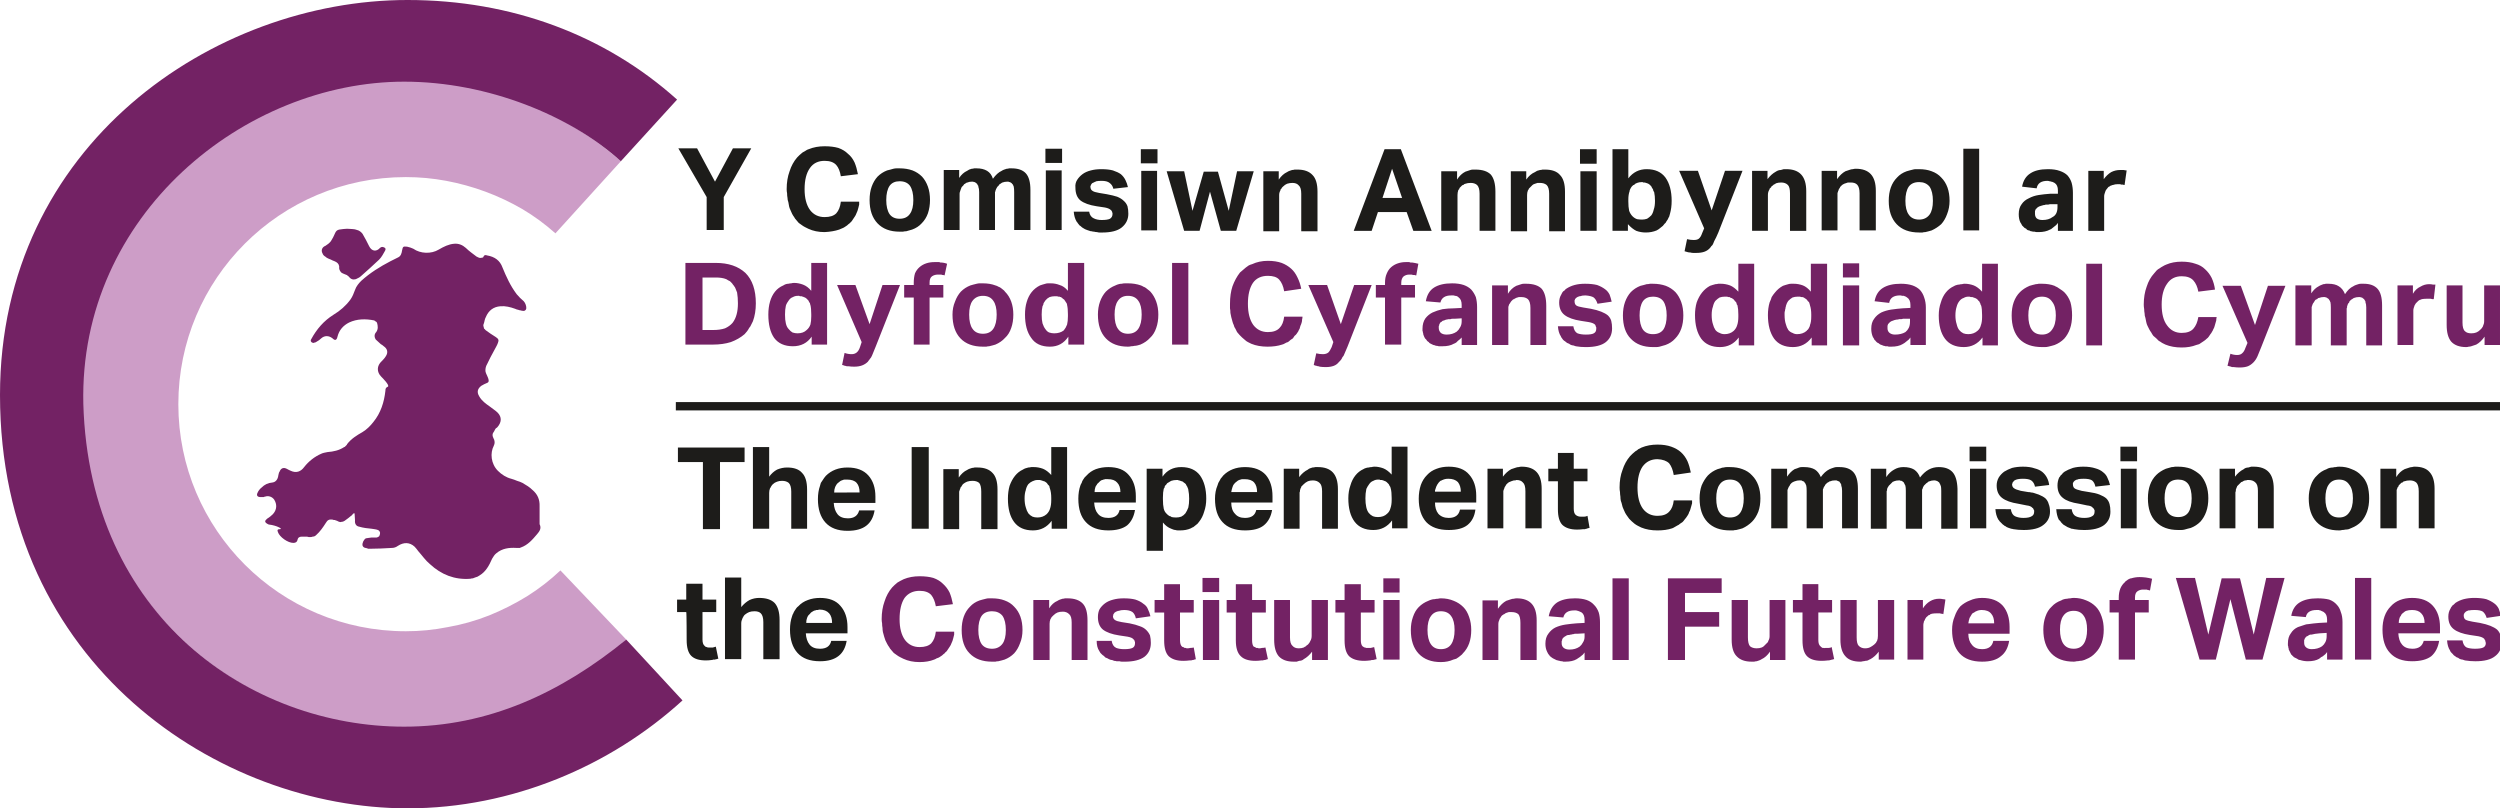 <svg version="1.2" xmlns="http://www.w3.org/2000/svg" viewBox="0 0 600 194" width="600" height="194"><defs><clipPath clipPathUnits="userSpaceOnUse" id="cp1"><path d="m0 0h163.81v194h-163.81z"/></clipPath><clipPath clipPathUnits="userSpaceOnUse" id="cp2"><path d="m0 0h600.55v194h-600.55z"/></clipPath><clipPath clipPathUnits="userSpaceOnUse" id="cp3"><path d="m0 0h600.55v194h-600.55z"/></clipPath><clipPath clipPathUnits="userSpaceOnUse" id="cp4"><path d="m0 0h600.55v194h-600.55z"/></clipPath><clipPath clipPathUnits="userSpaceOnUse" id="cp5"><path d="m0 0h600.55v194h-600.55z"/></clipPath><clipPath clipPathUnits="userSpaceOnUse" id="cp6"><path d="m0 0h600.55v194h-600.55z"/></clipPath></defs><style>.a{fill:#cd9dc7}.b{fill:#732264}.c{fill:#1d1c1a}</style><path fill-rule="evenodd" class="a" d="m98.2 174.8c24.1 1.3 46.8-15.3 52.1-21.3l-15.8-16.6q-3.7 3.5-8 6.2-4.4 2.7-9.1 4.6-4.8 1.9-9.9 2.8-5 1-10.1 1c-30.2 0-54.6-24.4-54.6-54.5 0-30.1 24.4-54.5 54.6-54.5q4.9 0 9.7 0.9 4.8 0.9 9.4 2.6 4.6 1.7 8.9 4.2 4.2 2.5 7.9 5.8l15.7-17.3q-5.3-4.7-11.4-8.3-6-3.7-12.6-6.2-6.6-2.5-13.6-3.7-7-1.3-14-1.3c-43.1 0-78 34.8-78 77.8 0 43 34.9 77.8 78 77.8"/><g clip-path="url(#cp1)"><path fill-rule="evenodd" class="b" d="m20 97c-1.1-45.6 38.9-77.4 77-77.4 20.1 0 40 8.2 52 19.1l13.5-14.8c-17.3-15.5-39.7-23.9-64.7-23.9-46.4 0-97.8 34.7-97.8 94.8 0 64.8 52.7 99.2 97.8 99.2 25.1 0 48.8-10.2 66-25.9l-13.5-14.6c-15.7 12.8-33.1 20.9-53.3 20.9-36.8 0-75.5-26.3-77-77.4z"/></g><path fill-rule="evenodd" class="b" d="m84.9 123.2c-0.2 0.1-0.3 0.3-0.4 0.4-0.6 0.5-1.2 1-1.8 1.4q-0.2 0.1-0.4 0.2-0.3 0-0.5 0.1-0.2 0-0.5-0.1-0.2-0.1-0.4-0.2-0.1 0-0.3-0.1-0.1 0-0.2-0.1-0.2 0-0.3 0-0.2-0.1-0.3-0.1c-0.8-0.1-1.2 0.1-1.6 0.8-0.7 1.1-1.4 2.1-2.3 2.9q-0.2 0.2-0.4 0.3-0.3 0.1-0.5 0.1-0.2 0.1-0.5 0.1-0.2 0-0.4 0-0.3-0.1-0.5-0.1-0.2 0-0.4 0-0.2 0-0.4 0-0.2 0-0.4 0c-0.5 0-0.9 0.2-1 0.8-0.1 0.5-0.5 0.7-1 0.7-1.3 0-3.3-1.4-3.7-2.6-0.2-0.5-0.1-0.7 0.5-0.7 0.8 0-0.8-0.9-2.6-1.1q-0.1 0-0.1 0-0.1 0-0.1-0.1-0.1 0-0.1 0-0.1-0.1-0.2-0.1c-0.6-0.4-0.6-0.7 0-1.2 0.5-0.3 1-0.7 1.4-1.1 1-1.1 1-2.4 0.3-3.5-0.5-0.7-1.4-1-2.2-0.7q-0.2 0-0.3 0.1-0.1 0-0.3 0-0.1 0-0.3 0-0.1 0-0.2 0c-0.7 0-1-0.4-0.7-1 0.2-0.5 0.6-1 1-1.3 0.7-0.7 1.5-1.1 2.6-1.2 0.8-0.1 1.3-0.8 1.4-1.7 0.1-0.3 0.1-0.7 0.3-0.9 0.3-0.8 0.9-1.1 1.7-0.7 0.4 0.2 0.7 0.4 1 0.5 1.3 0.6 2.4 0.2 3.2-0.9 1.1-1.4 2.5-2.5 4.1-3.2 0.4-0.2 1-0.3 1.5-0.4 1.4-0.1 2.8-0.4 4-1.2q0.1 0 0.2-0.1 0.1-0.1 0.2-0.2 0.1-0.1 0.2-0.2 0.1-0.1 0.1-0.2c1-1.3 2.3-2.1 3.7-2.9 1-0.6 1.9-1.5 2.6-2.4 1.8-2.2 2.6-4.8 2.9-7.5 0-0.5 0.1-0.8 0.6-1 0.5-0.3-1.3-2.1-1.6-2.4-1.1-1.1-1.1-2.6 0.1-3.7 0.3-0.3 0.7-0.7 1-1.2 0.6-0.9 0.4-1.8-0.5-2.4-0.2-0.2-0.5-0.4-0.7-0.5-0.4-0.4-0.8-0.7-1.2-1.1-0.4-0.6-0.4-1.3 0.1-1.8 0.5-0.7 0.4-1.5 0.2-2.2q-0.1-0.1-0.1-0.2-0.1-0.1-0.2-0.1-0.1-0.1-0.2-0.2-0.1 0-0.2-0.1c-2-0.4-4.1-0.4-6 0.5-1.4 0.7-2.4 1.8-2.8 3.4-0.2 0.9-0.6 1-1.2 0.4-0.9-0.7-1.9-0.7-2.7 0q-0.5 0.5-1.1 0.8-0.1 0.1-0.2 0.1-0.1 0.1-0.1 0.1-0.1 0-0.2 0-0.1 0.1-0.2 0.1c-0.6 0-0.9-0.5-0.6-0.9 1.3-2.4 3-4.4 5.4-5.9 1.5-0.9 2.9-2.1 4-3.6 0.5-0.7 0.8-1.5 1.1-2.3 0.3-0.9 0.9-1.6 1.5-2.2 2.1-1.9 4.5-3.4 7-4.7 0.6-0.3 1.2-0.6 1.8-0.9 0.7-0.3 0.9-1 1-1.7 0.2-0.9 0.2-1 1.2-0.9 0.5 0.1 1.1 0.3 1.5 0.5 1.7 1.2 4.3 1.3 6.1 0.2 1.2-0.7 2.4-1.3 3.7-1.4 1.1-0.1 2 0.3 2.8 1 0.8 0.8 1.7 1.4 2.6 2.1q0.1 0 0.2 0.1 0.1 0 0.2 0.1 0.2 0 0.3 0.1 0.1 0 0.2 0c0.3 0 0.7-0.1 0.7-0.2 0.2-0.6 0.6-0.5 0.9-0.4 1.8 0.3 3.1 1.2 3.7 2.9 0.9 2.2 1.9 4.4 3.4 6.4 0.5 0.6 1.1 1.2 1.7 1.7 0.4 0.4 0.7 1.3 0.6 1.8-0.1 0.4-0.5 0.6-0.8 0.5q-0.3 0-0.5-0.1-0.2 0-0.5-0.1-0.2-0.1-0.4-0.1-0.3-0.1-0.5-0.2c-1.1-0.4-2.3-0.7-3.5-0.6q-2.5 0.2-3.5 2.6c-0.3 0.5-0.3 1.1-0.5 1.6q-0.1 0.2-0.1 0.4 0 0.2 0.1 0.4 0 0.2 0.1 0.4 0.2 0.1 0.3 0.3 1.2 0.9 2.5 1.7c0.6 0.4 0.8 0.7 0.5 1.4-0.2 0.6-0.6 1.2-0.9 1.8-0.6 1.1-1.2 2.2-1.7 3.3-0.3 0.5-0.4 1-0.4 1.5-0.1 0.8 1.5 2.6 0.4 3-0.5 0.2-0.9 0.4-1.4 0.7-0.9 0.7-1.1 1.5-0.5 2.5 0.6 1.1 1.6 1.8 2.6 2.5 0.6 0.5 1.3 0.9 1.8 1.4 1.1 1.1 1 2.4-0.1 3.6q-0.2 0.1-0.3 0.2-0.1 0.2-0.2 0.3-0.1 0.2-0.2 0.4-0.1 0.1-0.2 0.3c-0.3 0.4-0.2 0.9 0 1.3 0.4 0.7 0.4 1.3 0.1 1.9-0.9 1.7-0.7 4.3 1 6 0.9 0.9 2 1.6 3.2 1.9q0.7 0.2 1.4 0.5 0.7 0.2 1.3 0.5 0.7 0.4 1.3 0.8 0.6 0.4 1.1 0.9 1.8 1.5 1.7 3.9c0 1.3 0 2.7 0 4.1q0 0.1 0 0.2c0.5 1 0 1.7-0.6 2.4-1.1 1.3-2.2 2.6-3.9 3.2q-0.1 0-0.2 0.1-0.2 0-0.3 0-0.1 0-0.3 0-0.1 0-0.3 0c-1.7-0.1-3.4 0.1-4.8 1.3-0.4 0.3-0.7 0.8-1 1.3-0.7 1.6-1.5 3.1-3 4q-0.3 0.2-0.5 0.3-0.3 0.1-0.6 0.2-0.2 0.1-0.5 0.2-0.3 0-0.6 0.1c-3.8 0.3-7-1-9.7-3.5-1.1-0.9-1.9-2.1-2.8-3.1-0.3-0.4-0.6-0.8-0.9-1.1-1.2-1.1-2.6-1.1-4-0.2-0.4 0.3-0.9 0.5-1.4 0.5-1.8 0.1-3.5 0.2-5.3 0.2q-0.1 0-0.2 0-0.1 0-0.1 0-0.1 0-0.2 0-0.1 0-0.1-0.1c-0.5-0.1-1-0.1-1.2-0.7-0.1-0.6 0.3-1.4 0.8-1.7 0.4-0.1 0.9-0.1 1.4-0.2 0.4 0 0.8 0 1.2 0q0.2-0.1 0.3-0.1 0.1-0.1 0.3-0.2 0.1-0.1 0.1-0.3 0.1-0.1 0.1-0.3c0.1-0.4-0.2-0.8-0.5-0.9-0.5-0.2-1-0.2-1.5-0.3-1-0.1-2-0.2-3-0.5-0.7-0.1-1.1-0.7-1-1.5 0-0.6-0.1-1.1-0.1-1.7q-0.1 0-0.1 0 0 0 0 0-0.1 0-0.1 0 0 0 0 0zm-1.6-68.3c1 0.1 1.7 0 2.4 0.3 0.5 0.1 1 0.5 1.3 0.9 0.6 1 1.1 2 1.6 3 0.6 1.2 1.7 1.4 2.6 0.4 0.3-0.3 0.7-0.3 1-0.1 0.4 0.1 0.4 0.5 0.2 0.8-0.4 0.7-0.8 1.5-1.4 2.1-1.5 1.4-2.9 2.7-4.4 4-0.3 0.3-0.8 0.5-1.2 0.7-0.7 0.2-1.2 0-1.7-0.6q0-0.1-0.1-0.1-0.1-0.1-0.1-0.1-0.1-0.1-0.2-0.1 0-0.1-0.1-0.1c-0.4-0.2-0.9-0.3-1.3-0.6-0.2-0.2-0.5-0.7-0.5-1 0.1-0.7-0.2-1.2-0.7-1.5q-0.2-0.1-0.4-0.2-0.2-0.1-0.5-0.2-0.2-0.1-0.4-0.2-0.2-0.1-0.5-0.2-0.2-0.1-0.4-0.2-0.2-0.1-0.4-0.3-0.2-0.1-0.4-0.3-0.2-0.2-0.3-0.5c-0.4-0.7-0.1-1.5 0.7-1.8 0.5-0.3 1-0.7 1.3-1.1 0.4-0.6 0.7-1.2 1-1.9 0.2-0.5 0.5-0.8 1-0.9 0.7-0.1 1.4-0.2 1.9-0.2z"/><path fill-rule="evenodd" class="c" d="m169.6 55.2h4.1v-7.9l6.6-11.7h-4.4l-4.3 8-4.3-8h-4.5l6.8 11.7zm32.2-6.8q-0.2 1.8-1.1 2.8-0.9 0.9-2.8 0.9-2.2 0-3.5-1.7-1.3-1.8-1.3-5 0-3.3 1.3-5.1 1.2-1.7 3.5-1.7 1.9 0 2.8 1 0.8 0.9 1.1 2.7l4.1-0.5q-0.3-1.6-0.8-2.8-0.6-1.3-1.6-2.1-0.9-0.9-2.3-1.4-1.4-0.4-3.3-0.4-2.1 0-3.8 0.7-0.4 0.1-0.8 0.4-0.3 0.2-0.7 0.4-0.4 0.3-0.7 0.6-0.3 0.3-0.6 0.6-1.2 1.4-1.8 3.3-0.7 1.9-0.7 4.3 0 0.5 0.1 1 0 0.6 0.1 1.1 0 0.5 0.2 1 0.1 0.6 0.2 1.1 0.1 0.4 0.3 0.8 0.2 0.5 0.4 0.9 0.2 0.4 0.5 0.8 0.2 0.4 0.5 0.7 0.3 0.4 0.6 0.7 0.4 0.3 0.7 0.5 0.4 0.3 0.8 0.5 0.4 0.2 0.8 0.4 1.7 0.8 3.9 0.8 2-0.1 3.5-0.6 0.3-0.1 0.7-0.3 0.3-0.1 0.6-0.3 0.3-0.2 0.6-0.4 0.3-0.3 0.6-0.5 0.3-0.3 0.5-0.5 0.2-0.3 0.4-0.6 0.2-0.3 0.4-0.6 0.2-0.3 0.3-0.6 0.2-0.4 0.3-0.7 0.1-0.4 0.2-0.7 0.1-0.4 0.2-0.8 0-0.4 0-0.7zm14.9 7.2q0.4-0.1 0.8-0.1 0.3-0.1 0.7-0.2 0.4-0.1 0.7-0.2 1.4-0.5 2.3-1.5 1-1 1.5-2.4 0.5-1.5 0.5-3.2 0-1.8-0.5-3.2-0.5-1.4-1.4-2.4-1-1-2.3-1.5-1.4-0.5-3.1-0.5-0.3 0-0.7 0-0.4 0-0.8 0.1-0.4 0.1-0.7 0.2-0.4 0.1-0.8 0.2-1.3 0.5-2.3 1.5-0.9 1-1.4 2.4-0.5 1.4-0.5 3.2 0 3.6 1.9 5.6 1.9 2 5.3 2 0.4 0 0.8 0zm-3.2-4.2q-0.8-1.2-0.8-3.4 0-2.2 0.8-3.4 0.8-1.1 2.4-1.1 1.7 0 2.5 1.1 0.8 1.2 0.8 3.4 0 2.2-0.8 3.3-0.8 1.2-2.5 1.2-1.6 0-2.4-1.1zm13 3.8h3.8v-8.7q0-0.3 0.1-0.5 0.1-0.3 0.2-0.6 0.1-0.3 0.2-0.5 0.2-0.2 0.4-0.4 0.1-0.2 0.2-0.3 0.1 0 0.2-0.1 0.2-0.1 0.3-0.2 0.1-0.1 0.3-0.1 0.4-0.2 1-0.2 0.1 0 0.2 0 0.1 0 0.2 0 0 0 0.1 0.1 0.1 0 0.2 0 0.1 0 0.2 0.1 0 0 0.1 0.1 0.1 0 0.1 0.1 0.1 0 0.2 0.1 0 0.1 0.1 0.2 0 0.1 0.1 0.2 0 0 0.1 0.1 0 0.1 0 0.2 0.2 0.5 0.2 1.3v9.1h3.8v-8.8q0-0.2 0-0.3 0.1-0.1 0.1-0.3 0-0.1 0.1-0.2 0-0.2 0.1-0.3 0.2-0.5 0.6-0.8 0.1-0.2 0.2-0.3 0.1 0 0.2-0.1 0.1-0.1 0.3-0.2 0.1-0.1 0.2-0.1 0.5-0.2 1.1-0.2 0.1 0 0.2 0 0 0 0.1 0 0.1 0 0.2 0.1 0.1 0 0.2 0 0.1 0 0.1 0.1 0.1 0 0.2 0.1 0.1 0 0.1 0.1 0.1 0 0.1 0.1 0.1 0.1 0.2 0.2 0 0.1 0.1 0.2 0 0 0 0.1 0.1 0.1 0.1 0.2 0.1 0.5 0.1 1.3v9.1h3.9v-9.6q0-2.8-1.1-4-1.1-1.2-3.4-1.2-0.3 0-0.6 0-0.3 0.1-0.6 0.1-0.3 0.1-0.6 0.2-0.3 0.1-0.6 0.3-1.1 0.5-2.1 1.9-0.4-1.3-1.4-1.9-1-0.6-2.5-0.6-0.3 0-0.6 0-0.3 0.1-0.6 0.1-0.3 0.1-0.6 0.2-0.2 0.1-0.5 0.3-1.1 0.5-1.9 1.7v-1.9h-3.7c0 0 0 14.4 0 14.4z"/><g clip-path="url(#cp2)"><path fill-rule="evenodd" class="c" d="m251 40.9h3.8v14.3h-3.8zm-0.1-5.2h4v3.4h-4zm10.5 15.1q0.2 1.2 1.1 1.6 0.8 0.4 1.9 0.4 1.4 0 2-0.3 0.6-0.4 0.6-1.1 0-0.2 0-0.3-0.1-0.1-0.1-0.3-0.1-0.1-0.1-0.2-0.1-0.1-0.2-0.2-0.4-0.4-1.4-0.6l-2-0.3q-2.6-0.4-3.9-1.4-1.2-1-1.2-3.1-0.1-1 0.4-1.8 0.5-0.8 1.3-1.4 0.8-0.6 2-0.9 1.1-0.3 2.5-0.3 1.7 0 2.8 0.3 1.2 0.4 1.9 0.9 0.7 0.6 1.1 1.4 0.4 0.8 0.6 1.7l-3.5 0.4q-0.2-0.9-0.9-1.4-0.6-0.5-1.9-0.5-0.8 0-1.3 0.1-0.1 0.1-0.2 0.1-0.1 0-0.2 0.1-0.1 0-0.2 0.1-0.1 0-0.2 0.1-0.1 0-0.1 0-0.1 0.1-0.2 0.2 0 0-0.1 0.1 0 0 0 0.1-0.1 0.1-0.1 0.1 0 0.1 0 0.1 0 0.1-0.1 0.1 0 0.1 0 0.2 0 0.7 0.5 1 0.4 0.3 1.6 0.5l1.8 0.3q1.6 0.3 2.5 0.6 1 0.4 1.6 1 0.6 0.5 0.9 1.3 0.2 0.8 0.2 1.8 0 2-1.6 3.3-1.5 1.2-4.7 1.2-0.3 0-0.6 0-0.3 0-0.6-0.1-0.4 0-0.7-0.1-0.3 0-0.6-0.1-0.3 0-0.5-0.1-0.3-0.1-0.6-0.2-0.2-0.1-0.5-0.2-0.2-0.1-0.5-0.3-0.2-0.1-0.4-0.3-0.2-0.2-0.4-0.3-0.2-0.2-0.4-0.5-0.1-0.2-0.3-0.4-0.6-1-0.7-2.4zm12.5-9.8h3.8v14.3h-3.8zm-0.1-5.2h4v3.4h-4zm6.2 5.3h4.2l2 9.5 2.7-9.4h3.4l2.6 9.4 2-9.5h4l-4.2 14.3h-3.7l-2.6-9.4-2.5 9.4h-3.7zm23.2 0h3.7v2q0.9-1.3 2-1.8 0.3-0.2 0.6-0.3 0.3-0.1 0.6-0.2 0.3 0 0.6-0.1 0.3 0 0.7 0 2.4 0 3.6 1.3 1.2 1.2 1.2 4v9.5h-3.9v-9q0-1.5-0.6-2-0.5-0.6-1.5-0.6-0.7 0-1.3 0.2-0.5 0.2-1 0.7-0.1 0.1-0.2 0.2-0.1 0.1-0.1 0.2-0.1 0.1-0.2 0.2-0.1 0.1-0.1 0.3-0.3 0.5-0.3 1.1v8.7h-3.8zm29.1-5.3h3.9l7.4 19.6h-4.4l-1.6-4.5h-6.9l-1.5 4.5h-4.3c0 0 7.4-19.6 7.4-19.6zm4.2 11.7q0 0 0 0zm-2.4-7l-2.3 7c0 0 4.7 0 4.7 0zm11.8 0.6h3.8v2q0.8-1.3 2-1.9 0.3-0.1 0.6-0.2 0.3-0.1 0.6-0.2 0.3-0.1 0.6-0.1 0.3 0 0.6 0 2.5 0 3.7 1.2 1.1 1.3 1.1 4.1v9.4h-3.8v-8.9q0-1.5-0.6-2.1-0.6-0.5-1.5-0.5-0.8 0-1.3 0.2-0.1 0-0.3 0.1-0.1 0.1-0.2 0.2-0.2 0-0.3 0.1-0.1 0.1-0.2 0.2-0.1 0.1-0.2 0.2-0.1 0.1-0.2 0.2-0.1 0.2-0.1 0.3-0.1 0.1-0.2 0.2-0.2 0.6-0.2 1.2v8.6h-3.9zm16.7 0h3.7v2q0.9-1.3 2.1-1.8 0.3-0.2 0.5-0.3 0.3-0.1 0.7-0.2 0.3 0 0.6-0.1 0.3 0 0.6 0 2.5 0 3.6 1.3 1.2 1.2 1.2 4v9.5h-3.8v-9q0-1.5-0.6-2.1-0.6-0.5-1.6-0.5-0.1 0-0.3 0-0.1 0-0.3 0-0.2 0.1-0.3 0.1-0.2 0.1-0.3 0.1-0.2 0.1-0.3 0.1-0.1 0.1-0.3 0.2-0.1 0.1-0.2 0.2-0.1 0.1-0.2 0.2-0.1 0.1-0.2 0.2-0.1 0.1-0.2 0.2-0.1 0.1-0.1 0.2-0.1 0.1-0.2 0.3-0.2 0.5-0.2 1.1v8.7h-3.9zm16.7 0h3.9v14.3h-3.9zm-0.1-5.3h4v3.5h-4zm7.8 0h3.8v7q1.7-2.2 4.4-2.2 3 0 4.5 2 1.5 2.1 1.5 5.6 0 1.7-0.4 3.1-0.1 0.3-0.2 0.7-0.2 0.3-0.3 0.6-0.2 0.3-0.4 0.6-0.1 0.3-0.4 0.5-0.2 0.3-0.4 0.5-0.2 0.2-0.5 0.4-0.2 0.2-0.5 0.4-0.2 0.1-0.5 0.3-1.2 0.5-2.6 0.5-1.2 0-2.3-0.4-1-0.5-2-1.6v1.6h-3.7c0 0 0-19.6 0-19.6zm3.8 12.5q0 1.4 0.2 2.3 0.3 0.8 0.8 1.3 0.5 0.5 1.1 0.7 0.6 0.1 1.2 0.1 0.6 0 1.2-0.2 0.5-0.3 1-0.8 0.4-0.5 0.6-1.4 0.3-0.8 0.3-2.1 0-1.2-0.2-2.1-0.1-0.2-0.2-0.3 0-0.2-0.1-0.4-0.1-0.2-0.2-0.3-0.1-0.2-0.2-0.4-0.1-0.1-0.2-0.2-0.1-0.1-0.2-0.2-0.2-0.1-0.3-0.2-0.1-0.1-0.3-0.1-0.1-0.1-0.3-0.1-0.1-0.1-0.3-0.1-0.1 0-0.3 0-0.1-0.1-0.3-0.1-0.7 0-1.2 0.2-0.1 0.1-0.3 0.1-0.1 0.1-0.2 0.2-0.2 0.1-0.3 0.2-0.1 0-0.2 0.1-0.2 0.2-0.3 0.3-0.1 0.2-0.2 0.3-0.1 0.2-0.2 0.4-0.1 0.2-0.1 0.4-0.3 0.8-0.3 2c0 0 0 0.4 0 0.4zm14.1 9.1q0.8 0.2 1.6 0.2 0.8 0 1.2-0.3 0.5-0.4 0.8-1.3l0.5-1.2-6-13.8h4.5l3.3 9.5 3.2-9.5h4.2l-5.8 14.8q-0.5 1.2-1 2.1-0.1 0.3-0.2 0.5-0.1 0.2-0.2 0.4-0.1 0.1-0.3 0.3-0.1 0.2-0.3 0.4-0.5 0.6-1.3 0.9-0.8 0.3-2 0.3-0.3 0-0.7 0-0.4 0-0.7-0.1-0.4 0-0.7-0.1-0.4-0.1-0.7-0.2c0 0 0.6-2.9 0.6-2.9zm15.6-16.4h3.7v2q0.9-1.2 2-1.8 0.3-0.2 0.6-0.3 0.3-0.1 0.6-0.1 0.3-0.1 0.7-0.2 0.3 0 0.6 0 2.4 0 3.6 1.3 1.2 1.3 1.2 4v9.5h-3.9v-9q0-1.5-0.5-2-0.6-0.6-1.6-0.6-0.7 0-1.3 0.2-0.1 0.1-0.2 0.2-0.2 0-0.3 0.1-0.1 0.1-0.2 0.2-0.1 0.1-0.3 0.2-0.1 0.1-0.1 0.2-0.1 0.1-0.2 0.2-0.1 0.1-0.2 0.2 0 0.2-0.1 0.3-0.3 0.5-0.3 1.2v8.6h-3.8zm16.7 0h3.7v2q0.9-1.3 2-1.9 0.3-0.1 0.6-0.2 0.3-0.1 0.6-0.2 0.3-0.1 0.6-0.1 0.3-0.1 0.7-0.1 2.4 0 3.6 1.3 1.2 1.3 1.2 4v9.5h-3.9v-8.9q0-1.5-0.6-2.1-0.5-0.5-1.5-0.5-0.2 0-0.3 0-0.2 0-0.4 0-0.1 0-0.3 0.1-0.1 0-0.3 0.1-0.1 0-0.3 0.1-0.1 0.1-0.2 0.1-0.1 0.1-0.3 0.2-0.1 0.1-0.2 0.2-0.1 0.1-0.2 0.2-0.1 0.1-0.1 0.2-0.1 0.2-0.2 0.3-0.1 0.1-0.1 0.2-0.1 0.2-0.1 0.3-0.1 0.1-0.1 0.3-0.1 0.1-0.1 0.3 0 0.1 0 0.3v8.6h-3.8zm23.4 14.8q-3.5 0-5.4-2-1.9-2-1.9-5.6 0-1.8 0.5-3.2 0.5-1.4 1.5-2.4 0.9-1 2.3-1.5 0.4-0.1 0.7-0.2 0.4-0.1 0.8-0.2 0.3-0.1 0.7-0.1 0.4 0 0.8 0 1.7 0 3 0.5 1.4 0.5 2.3 1.5 1 1 1.5 2.4 0.5 1.4 0.5 3.2 0 1.7-0.6 3.2-0.5 1.4-1.4 2.4-1 0.9-2.3 1.5-0.4 0.1-0.7 0.2-0.4 0.1-0.8 0.2-0.4 0-0.7 0.1-0.4 0-0.8 0zm0-3.1q1.6 0 2.5-1.2 0.8-1.1 0.8-3.3 0-2.2-0.8-3.4-0.9-1.1-2.5-1.1-1.7 0-2.5 1.1-0.8 1.2-0.8 3.4 0 2.2 0.8 3.3 0.8 1.2 2.5 1.2zm10.6-17h3.8v19.6h-3.8zm22.7 17.8q0 0 0 0 0 0 0 0zm-0.4 0.5q-0.2 0.2-0.5 0.4-0.2 0.2-0.5 0.4-0.2 0.2-0.5 0.3-1.1 0.6-2.7 0.6-0.3 0-0.5 0-0.2 0-0.5-0.1-0.2 0-0.4 0-0.2-0.1-0.5-0.1-0.2-0.1-0.4-0.2-0.2 0-0.4-0.1-0.2-0.1-0.3-0.3-0.2-0.1-0.4-0.2-0.1-0.1-0.3-0.3-0.1-0.1-0.3-0.3-0.1-0.2-0.2-0.4-0.1-0.1-0.2-0.3-0.4-0.8-0.4-2 0-1.5 0.7-2.4 0.6-0.9 1.7-1.4 1.1-0.6 2.4-0.8 1.3-0.2 2.7-0.3h1.9v-0.8q0-1.3-0.8-1.8-0.2-0.1-0.4-0.2-0.2-0.1-0.4-0.1-0.2-0.1-0.4-0.1-0.3-0.1-0.5-0.1-2.3 0-2.6 1.8l-3.5-0.4q0.4-2.2 2-3.2 1.5-1 4.2-1 1.7 0 2.8 0.4 1.2 0.4 1.9 1.1 0.7 0.8 1 1.8 0.3 1.1 0.3 2.4v9.1h-3.6c0 0 0-1.9 0-1.9q-0.2 0.3-0.4 0.5zm0.3-5h-1.7q-0.2 0-0.5 0.1-0.2 0-0.5 0-0.2 0-0.4 0.1-0.3 0-0.5 0.1-0.2 0-0.3 0.1-0.2 0-0.3 0.1-0.2 0-0.3 0.1-0.1 0.1-0.3 0.2-0.1 0-0.1 0.1-0.1 0.1-0.2 0.2-0.1 0-0.1 0.1-0.1 0.1-0.1 0.2 0 0.1-0.1 0.2 0 0.2 0 0.3 0 0.1 0 0.2 0 0.1 0 0.2 0 0.7 0.4 1.1 0.5 0.4 1.4 0.4 1.5 0 2.4-0.7 0.6-0.3 0.9-0.9 0.3-0.6 0.3-1.5c0 0 0-0.7 0-0.7zm7.4-8h3.7v2q0.8-1.1 1.8-1.7 1-0.5 2.1-0.5 0.6 0 0.9 0 0.4 0.1 0.7 0.1l-0.5 3.5q-0.2 0-0.4-0.1-0.2 0-0.4 0-0.2-0.1-0.4-0.1-0.2 0-0.4 0-0.7 0-1.2 0.2-0.2 0-0.3 0.1-0.2 0-0.3 0.1-0.1 0.1-0.3 0.2-0.1 0-0.2 0.1-0.2 0.2-0.4 0.5-0.2 0.2-0.3 0.5-0.1 0.3-0.2 0.6-0.1 0.3-0.1 0.6v8.3h-3.8z"/></g><g clip-path="url(#cp3)"><path fill-rule="evenodd" class="b" d="m164.5 63.1h7.3q4.5 0 7.1 2.4 2.5 2.5 2.5 7.3 0 2.4-0.7 4.3-0.2 0.4-0.4 0.8-0.2 0.5-0.5 0.8-0.2 0.4-0.5 0.8-0.3 0.4-0.6 0.7-1.4 1.2-3.3 1.9-1.9 0.6-4.3 0.6h-6.6c0 0 0-19.6 0-19.6zm6.7 16.1q1.6 0 2.8-0.4 1.1-0.5 1.8-1.3 0.7-0.9 1-2.1 0.3-1.1 0.3-2.6 0-1.4-0.2-2.6-0.1-0.2-0.2-0.5-0.1-0.3-0.2-0.5-0.1-0.3-0.3-0.5-0.1-0.2-0.3-0.4-0.1-0.2-0.3-0.4-0.2-0.2-0.4-0.4-0.2-0.1-0.4-0.2-0.3-0.2-0.5-0.3-1-0.4-2.5-0.4h-3.2v12.6c0 0 2.6 0 2.6 0zm23.6 1.6q-1.6 2.3-4.5 2.3-3 0-4.5-2-1.4-2-1.4-5.6 0-1.7 0.4-3.1 0.4-1.4 1.2-2.4 0.8-1 2-1.5 0.3-0.2 0.6-0.3 0.3-0.1 0.6-0.1 0.4-0.1 0.7-0.1 0.3-0.1 0.7-0.1 1 0 2.1 0.4 1.1 0.4 2 1.5v-6.7h3.8v19.6h-3.7c0 0 0-1.9 0-1.9zm-0.1-5.4q0-1.4-0.2-2.2-0.1-0.2-0.1-0.4-0.1-0.2-0.2-0.3-0.1-0.2-0.2-0.4-0.1-0.1-0.3-0.3-0.1-0.1-0.2-0.2-0.1-0.1-0.3-0.2-0.1 0-0.3-0.1-0.1-0.1-0.3-0.1-0.1-0.1-0.2-0.1-0.2 0-0.3 0-0.2 0-0.3-0.1-0.2 0-0.3 0-0.7 0-1.2 0.3-0.6 0.2-1 0.8-0.1 0.1-0.2 0.3-0.1 0.1-0.2 0.3-0.1 0.2-0.2 0.4 0 0.1-0.1 0.3-0.2 0.9-0.2 2.1 0 1.3 0.2 2.1 0.2 0.9 0.7 1.4 0.4 0.5 0.9 0.8 0.6 0.2 1.2 0.2 1.4 0 2.2-0.8 0.6-0.5 0.9-1.3 0.2-0.8 0.2-2zm8 9.3q0.8 0.3 1.7 0.3 0.7 0 1.2-0.4 0.5-0.4 0.8-1.3l0.4-1.2-5.9-13.7h4.4l3.4 9.4 3.1-9.4h4.2l-5.8 14.7q-0.5 1.2-0.9 2.2-0.1 0.2-0.2 0.4-0.1 0.2-0.3 0.4-0.1 0.2-0.2 0.3-0.2 0.2-0.3 0.4-0.6 0.6-1.4 0.9-0.8 0.3-1.9 0.3-0.7 0-1.4-0.1-0.2 0-0.4 0-0.2-0.1-0.4-0.1-0.2-0.1-0.3-0.1-0.2-0.1-0.4-0.1c0 0 0.6-2.9 0.6-2.9zm16.6-13.3h-2.3v-3h2.3v-0.5q0-1.3 0.3-2.3 0.4-0.9 1.1-1.5 0.7-0.6 1.6-0.9 0.9-0.3 2-0.3 0.2 0 0.3 0 0.2 0 0.4 0 0.2 0 0.4 0 0.1 0 0.3 0.1 0.8 0 1.6 0.3l-0.6 2.8q-0.2-0.1-0.4-0.1-0.2 0-0.4-0.1-0.2 0-0.4 0-0.2 0-0.4 0-0.8 0-1.4 0.4-0.6 0.4-0.6 1.5v0.6h3.3v3h-3.3v11.3h-3.8zm16.6 11.8q-3.5 0-5.4-2-1.9-2-1.9-5.7 0-1.7 0.6-3.1 0.5-1.4 1.4-2.4 1-1 2.3-1.5 0.4-0.1 0.7-0.2 0.4-0.1 0.8-0.2 0.4-0.1 0.7-0.1 0.4 0 0.8 0 1.7 0 3 0.5 0.4 0.1 0.7 0.3 0.3 0.1 0.6 0.3 0.3 0.2 0.5 0.4 0.3 0.2 0.5 0.5 1 1 1.5 2.4 0.5 1.4 0.5 3.1 0 1.8-0.5 3.2-0.5 1.5-1.5 2.4-0.9 1-2.3 1.6-0.4 0.1-0.7 0.2-0.4 0.1-0.8 0.2-0.3 0-0.7 0.1-0.4 0-0.8 0zm0-3.1q1.7 0 2.5-1.2 0.8-1.2 0.8-3.4 0-2.2-0.8-3.3-0.8-1.2-2.5-1.2-1.6 0-2.5 1.2-0.8 1.1-0.8 3.3 0 2.3 0.8 3.4 0.8 1.2 2.5 1.2zm20.5 0.7q-1.6 2.4-4.4 2.4-3.1 0-4.5-2.1-1.5-2-1.5-5.6 0-1.7 0.4-3 0.4-1.4 1.2-2.4 0.8-1 2-1.6 0.3-0.1 0.6-0.2 0.3-0.1 0.7-0.2 0.3-0.1 0.6-0.1 0.4 0 0.7 0 1.1 0 2.1 0.4 1.1 0.3 2 1.4v-6.7h3.9v19.6h-3.8c0 0 0-1.9 0-1.9zm-0.1-5.4q0-1.4-0.2-2.2 0-0.2-0.1-0.4-0.1-0.1-0.2-0.3-0.1-0.2-0.2-0.3-0.1-0.2-0.2-0.3-0.2-0.1-0.3-0.2-0.1-0.1-0.2-0.2-0.2-0.1-0.3-0.2-0.2 0-0.3-0.1-0.2 0-0.3 0-0.2-0.1-0.3-0.1-0.2 0-0.3 0-0.2 0-0.3 0-0.6 0-1.2 0.2-0.6 0.3-1 0.8-0.1 0.1-0.2 0.3-0.1 0.2-0.2 0.3-0.1 0.2-0.1 0.4-0.1 0.2-0.2 0.4-0.2 0.8-0.2 2 0 1.3 0.2 2.1 0.3 0.9 0.7 1.4 0.4 0.6 0.9 0.8 0.6 0.2 1.2 0.2 1.4 0 2.3-0.7 0.5-0.6 0.8-1.4 0.2-0.8 0.2-2zm14.4 7.8q-3.4 0-5.3-2-1.9-2-1.9-5.7 0-1.7 0.5-3.1 0.5-1.4 1.4-2.4 1-1 2.3-1.5 0.4-0.2 0.8-0.3 0.3-0.1 0.7-0.1 0.4-0.1 0.8-0.1 0.4 0 0.7 0 1.7 0 3.1 0.5 0.3 0.1 0.6 0.3 0.3 0.1 0.6 0.3 0.3 0.2 0.5 0.4 0.3 0.2 0.6 0.5 0.9 1 1.4 2.4 0.5 1.4 0.5 3.1 0 1.8-0.5 3.2-0.5 1.5-1.5 2.4-0.9 1-2.3 1.6-0.3 0.1-0.7 0.2-0.4 0.1-0.7 0.1-0.4 0.1-0.8 0.1-0.4 0.1-0.8 0.1zm0-3.1q1.7 0 2.5-1.2 0.8-1.2 0.8-3.4 0-2.2-0.8-3.3-0.8-1.2-2.5-1.2-1.6 0-2.4 1.2-0.8 1.1-0.8 3.3 0 2.3 0.8 3.4 0.8 1.2 2.4 1.2zm10.6-17h3.9v19.6h-3.9zm31.3 12.9q0 0.3-0.1 0.7 0 0.4-0.1 0.7-0.1 0.4-0.3 0.8-0.1 0.3-0.2 0.7-0.2 0.3-0.3 0.6-0.2 0.3-0.4 0.6-0.2 0.3-0.5 0.5-0.2 0.3-0.4 0.6-0.3 0.2-0.6 0.4-0.3 0.3-0.6 0.5-0.4 0.1-0.7 0.3-0.3 0.2-0.7 0.3-1.5 0.5-3.5 0.5-2.2 0-3.9-0.7-0.4-0.2-0.8-0.4-0.4-0.2-0.7-0.5-0.4-0.3-0.7-0.6-0.3-0.3-0.6-0.6-0.3-0.4-0.6-0.7-0.2-0.4-0.4-0.8-0.3-0.4-0.4-0.9-0.2-0.4-0.3-0.8-0.2-0.6-0.3-1.1-0.1-0.5-0.2-1 0-0.6-0.1-1.1 0-0.5 0-1.1 0-2.4 0.6-4.2 0.7-1.9 1.8-3.3 0.3-0.3 0.7-0.6 0.3-0.3 0.7-0.6 0.3-0.2 0.7-0.5 0.4-0.2 0.8-0.3 1.7-0.8 3.8-0.8 1.9 0 3.3 0.5 1.3 0.5 2.3 1.4 0.9 0.8 1.5 2.1 0.6 1.2 0.9 2.7l-4.1 0.6q-0.3-1.8-1.2-2.8-0.8-0.9-2.7-0.9-2.4 0-3.6 1.7-1.2 1.8-1.2 5 0 3.3 1.3 5.1 1.3 1.7 3.5 1.7 1.9 0 2.8-1 0.9-0.9 1.1-2.7zm3.3 8.8q0.8 0.2 1.6 0.2 0.8 0 1.3-0.4 0.4-0.4 0.8-1.3l0.4-1.2-6-13.7h4.5l3.3 9.4 3.2-9.4h4.2l-5.8 14.8q-0.5 1.2-0.9 2.1-0.1 0.2-0.3 0.4-0.1 0.2-0.2 0.4-0.1 0.2-0.3 0.4-0.1 0.2-0.3 0.3-0.5 0.7-1.3 1-0.8 0.3-1.9 0.3-0.8 0-1.5-0.1-0.1-0.1-0.3-0.1-0.2 0-0.4-0.1-0.2 0-0.4-0.1-0.1 0-0.3-0.1c0 0 0.6-2.8 0.6-2.8zm16.5-13.4h-2.2v-3h2.2v-0.5q0-1.3 0.4-2.2 0.4-1 1.1-1.6 0.7-0.6 1.6-0.9 0.9-0.3 1.9-0.3 0.2 0 0.4 0 0.2 0 0.4 0 0.1 0 0.3 0.1 0.2 0 0.4 0 0.7 0.1 1.5 0.3l-0.5 2.8q-0.2 0-0.4-0.1-0.2 0-0.4 0-0.2-0.1-0.4-0.1-0.2 0-0.5 0-0.7 0-1.3 0.4-0.6 0.5-0.6 1.6v0.5h3.3v3h-3.3v11.3h-3.9zm18.4 9.6q-0.2 0.2-0.4 0.4-0.2 0.2-0.5 0.4-0.2 0.2-0.4 0.4-0.3 0.2-0.6 0.3-1 0.6-2.7 0.6-0.2 0-0.5 0-0.2 0-0.4 0-0.3-0.1-0.5-0.1-0.2 0-0.4-0.1-0.2-0.1-0.4-0.1-0.2-0.1-0.4-0.2-0.2-0.1-0.4-0.2-0.2-0.1-0.3-0.3-0.2-0.1-0.4-0.3-0.1-0.1-0.2-0.3-0.2-0.2-0.3-0.3-0.1-0.2-0.2-0.4-0.1-0.2-0.2-0.5 0-0.2-0.1-0.5 0-0.2-0.1-0.4 0-0.3 0-0.5 0-1.5 0.7-2.5 0.7-0.9 1.7-1.4 1.1-0.5 2.4-0.8 1.4-0.2 2.7-0.2l1.9-0.1v-0.7q0-1.3-0.7-1.8-0.2-0.2-0.4-0.3-0.2-0.1-0.5-0.1-0.2-0.1-0.4-0.1-0.2 0-0.5 0-2.2 0-2.6 1.7l-3.5-0.3q0.4-2.3 2-3.3 1.6-1 4.3-1 1.6 0 2.8 0.4 1.1 0.4 1.8 1.1 0.7 0.8 1.1 1.8 0.3 1.1 0.3 2.4v9.1h-3.7zm0-4.6l-1.7 0.1q-0.3 0-0.5 0-0.3 0-0.5 0.1-0.3 0-0.5 0-0.3 0.1-0.5 0.1-0.2 0.1-0.3 0.1-0.1 0.1-0.3 0.1-0.1 0.1-0.3 0.1-0.1 0.1-0.2 0.2-0.1 0.1-0.2 0.1-0.1 0.1-0.2 0.2 0 0.1-0.1 0.2 0 0.1-0.1 0.2 0 0.1 0 0.2-0.1 0.1-0.1 0.2 0 0.1 0 0.2 0 0.1 0 0.2 0 0.7 0.5 1.2 0.5 0.4 1.4 0.4 1.4 0 2.4-0.7 0.5-0.4 0.8-1 0.4-0.6 0.4-1.5zm7.3-7.9h3.8v2q0.8-1.3 2-1.9 0.3-0.1 0.6-0.2 0.3-0.1 0.6-0.2 0.3-0.1 0.6-0.1 0.3 0 0.6 0 2.5 0 3.7 1.2 1.1 1.3 1.1 4.1v9.4h-3.8v-8.9q0-1.5-0.6-2.1-0.6-0.5-1.5-0.5-0.2 0-0.4 0-0.1 0-0.3 0-0.1 0-0.3 0.1-0.2 0-0.3 0.1-0.1 0.1-0.3 0.1-0.1 0.1-0.2 0.2-0.2 0-0.3 0.1-0.1 0.1-0.2 0.2-0.1 0.1-0.2 0.2-0.1 0.1-0.2 0.3-0.1 0.1-0.1 0.2-0.1 0.1-0.2 0.2 0 0.2-0.1 0.3 0 0.2-0.1 0.3 0 0.2 0 0.3 0 0.2 0 0.3v8.6h-3.9zm19.5 9.8q0.2 1.3 1 1.7 0.8 0.3 2 0.3 1.4 0 1.9-0.3 0.6-0.3 0.6-1.1 0-0.1 0-0.3 0-0.1-0.1-0.2 0-0.2-0.1-0.3 0-0.1-0.1-0.2-0.4-0.4-1.5-0.6l-1.9-0.3q-2.6-0.4-3.9-1.4-1.3-1-1.3-3 0-1.1 0.5-1.9 0.1-0.2 0.2-0.4 0.1-0.2 0.3-0.4 0.2-0.1 0.4-0.3 0.1-0.2 0.3-0.3 0.9-0.6 2-0.9 1.1-0.3 2.5-0.3 1.7 0 2.9 0.3 1.1 0.4 1.9 1 0.7 0.5 1.1 1.3 0.3 0.8 0.5 1.7l-3.4 0.5q-0.3-1-0.9-1.5-0.6-0.4-2-0.5-0.8 0-1.3 0.2-0.1 0-0.2 0-0.1 0.1-0.2 0.1-0.1 0-0.2 0.1-0.1 0-0.2 0.1 0 0-0.1 0.1-0.1 0-0.1 0.1-0.1 0-0.1 0.1-0.1 0.1-0.1 0.1 0 0.1 0 0.1-0.1 0.1-0.1 0.2 0 0 0 0.1 0 0 0 0.1 0 0.7 0.4 1 0.4 0.3 1.7 0.5l1.8 0.3q1.5 0.3 2.5 0.7 1 0.4 1.6 0.9 0.6 0.6 0.8 1.3 0.2 0.8 0.2 1.8 0 2.1-1.5 3.3-1.5 1.2-4.8 1.2-1.3 0-2.4-0.2-0.3-0.1-0.6-0.2-0.2 0-0.5-0.1-0.3-0.1-0.5-0.3-0.3-0.1-0.5-0.2-0.2-0.2-0.5-0.4-0.2-0.1-0.4-0.3-0.2-0.2-0.3-0.4-0.2-0.2-0.3-0.5-0.6-0.9-0.7-2.4zm19.1 5q-3.4 0-5.3-2-1.9-1.9-1.9-5.6 0-1.8 0.5-3.2 0.5-1.4 1.4-2.4 1-1 2.3-1.5 0.4-0.1 0.8-0.2 0.3-0.1 0.7-0.2 0.4 0 0.8-0.1 0.4 0 0.7 0 1.7 0 3.1 0.5 1.3 0.5 2.3 1.5 0.9 1 1.4 2.4 0.5 1.4 0.5 3.2 0 1.8-0.5 3.2-0.5 1.4-1.5 2.4-0.9 1-2.3 1.5-0.3 0.1-0.7 0.2-0.4 0.1-0.7 0.2-0.4 0.1-0.8 0.1-0.4 0-0.8 0zm0-3.1q1.7 0 2.5-1.1 0.8-1.2 0.8-3.4 0-2.2-0.8-3.4-0.8-1.1-2.5-1.1-1.6 0-2.4 1.1-0.8 1.2-0.8 3.4 0 2.2 0.8 3.4 0.8 1.1 2.4 1.1zm20.6 0.8q-1.7 2.3-4.5 2.3-3 0-4.5-2-1.5-2.1-1.5-5.7 0-1.6 0.4-3 0.5-1.4 1.3-2.4 0.8-1 1.9-1.6 0.3-0.1 0.6-0.2 0.4-0.1 0.7-0.2 0.3 0 0.7-0.1 0.3 0 0.6 0 1.1 0 2.2 0.4 1 0.4 2 1.5v-6.7h3.8v19.6h-3.7c0 0 0-1.9 0-1.9zm-0.1-5.5q0-1.3-0.2-2.2-0.1-0.1-0.2-0.3 0-0.2-0.1-0.4-0.1-0.2-0.3-0.3-0.1-0.2-0.2-0.3-0.1-0.1-0.2-0.2-0.2-0.1-0.3-0.2-0.1-0.1-0.3-0.1-0.1-0.1-0.3-0.2-0.1 0-0.3 0-0.1 0-0.3-0.1-0.1 0-0.3 0-0.1 0-0.3 0-0.6 0-1.2 0.2-0.5 0.3-1 0.8-0.4 0.5-0.6 1.4-0.3 0.8-0.3 2 0 1.3 0.3 2.2 0.2 0.8 0.6 1.4 0.4 0.5 1 0.7 0.5 0.3 1.2 0.3 1.3 0 2.2-0.8 0.6-0.6 0.8-1.3 0.3-0.8 0.3-2.1zm17.6 5.5q-1.7 2.3-4.5 2.3-3 0-4.5-2-1.5-2.1-1.5-5.7 0-1.6 0.4-3 0.1-0.3 0.3-0.7 0.1-0.3 0.2-0.6 0.2-0.3 0.4-0.6 0.2-0.2 0.4-0.5 0.8-1 1.9-1.6 0.3-0.1 0.6-0.2 0.4-0.1 0.7-0.2 0.3-0.1 0.7-0.1 0.3 0 0.6 0 1.1 0 2.2 0.4 1 0.4 1.9 1.5v-6.7h3.9v19.6h-3.7c0 0 0-1.9 0-1.9zm-0.1-5.5q0-1.3-0.3-2.2 0-0.2-0.1-0.3 0-0.2-0.1-0.4-0.1-0.2-0.3-0.3-0.1-0.2-0.2-0.3-0.1-0.1-0.2-0.2-0.2-0.1-0.3-0.2-0.2-0.1-0.3-0.2-0.1 0-0.3-0.1-0.1 0-0.3 0-0.1 0-0.3-0.1-0.1 0-0.3 0-0.1 0-0.3 0-0.6 0-1.2 0.2-0.5 0.3-1 0.8-0.1 0.2-0.2 0.3-0.1 0.2-0.2 0.4 0 0.1-0.1 0.3-0.1 0.2-0.1 0.4-0.1 0.2-0.1 0.5-0.1 0.2-0.1 0.5-0.1 0.2-0.1 0.5 0 0.3 0 0.5 0 1.3 0.3 2.2 0.2 0.8 0.6 1.4 0.4 0.5 1 0.7 0.5 0.3 1.1 0.3 1.4 0 2.3-0.8 0.1-0.2 0.3-0.3 0.1-0.2 0.2-0.3 0.1-0.2 0.2-0.4 0.1-0.2 0.1-0.4 0.3-0.7 0.3-2zm7.6-7h3.9v14.4h-3.9zm0-5.3h3.9v3.4h-3.9zm16.2 17.8q-0.2 0.3-0.4 0.5-0.2 0.2-0.5 0.4-0.2 0.2-0.5 0.4-0.2 0.1-0.5 0.3-1 0.6-2.7 0.6-0.3 0-0.5 0-0.2 0-0.4-0.1-0.3 0-0.5 0-0.2-0.1-0.4-0.1-0.3-0.1-0.5-0.2-0.2-0.1-0.3-0.1-0.2-0.1-0.4-0.3-0.2-0.1-0.4-0.2-0.1-0.1-0.3-0.3-0.1-0.2-0.3-0.3-0.1-0.2-0.2-0.4-0.1-0.1-0.2-0.3-0.4-0.9-0.4-2 0-1.5 0.7-2.4 0.6-0.9 1.7-1.5 1.1-0.5 2.4-0.7 1.4-0.2 2.7-0.3l1.9-0.1v-0.7q0-1.3-0.8-1.8-0.1-0.1-0.3-0.2-0.3-0.1-0.5-0.2-0.2 0-0.4 0-0.2-0.1-0.5-0.1-2.3 0-2.6 1.8l-3.5-0.4q0.4-2.2 2-3.2 1.6-1 4.3-1 1.6 0 2.8 0.4 1.1 0.4 1.8 1.1 0.7 0.8 1 1.8 0.4 1.1 0.4 2.4v9h-3.7zm-0.1-4.5h-1.7q-0.2 0.1-0.5 0.1-0.2 0-0.4 0-0.3 0.1-0.5 0.1-0.3 0-0.5 0.1-0.2 0-0.3 0.1-0.2 0-0.3 0.1-0.1 0-0.3 0.1-0.1 0.1-0.3 0.2 0 0-0.1 0.1-0.1 0.1-0.2 0.2 0 0.1-0.1 0.1-0.1 0.1-0.1 0.2 0 0.1-0.1 0.3 0 0.1 0 0.2 0 0.1 0 0.2 0 0.1 0 0.2 0 0.7 0.5 1.1 0.5 0.4 1.3 0.4 1.5 0 2.5-0.6 0.5-0.4 0.8-1 0.3-0.6 0.3-1.5zm17.4 4.5q-1.7 2.3-4.5 2.3-3 0-4.5-2-1.5-2-1.5-5.6 0-1.7 0.5-3.1 0.4-1.4 1.2-2.4 0.8-1 1.9-1.5 0.3-0.2 0.7-0.3 0.3-0.1 0.6-0.1 0.3-0.1 0.7-0.1 0.3-0.1 0.6-0.1 1.1 0 2.2 0.4 1 0.4 2 1.5v-6.7h3.8v19.6h-3.7c0 0 0-1.9 0-1.9zm-0.1-5.4q0-1.4-0.2-2.2-0.1-0.2-0.2-0.4 0-0.2-0.1-0.3-0.1-0.2-0.2-0.4-0.2-0.1-0.3-0.3-0.1-0.1-0.2-0.2-0.2-0.1-0.3-0.2-0.1 0-0.3-0.1-0.1-0.1-0.3-0.1-0.1-0.1-0.3-0.1-0.1 0-0.3 0-0.1 0-0.3-0.1-0.1 0-0.3 0-0.6 0-1.1 0.3-0.6 0.2-1 0.7-0.5 0.6-0.7 1.4-0.3 0.9-0.3 2.1 0 1.2 0.3 2.1 0.2 0.9 0.6 1.4 0.4 0.5 1 0.8 0.5 0.2 1.2 0.2 1.3 0 2.2-0.8 0.6-0.5 0.8-1.3 0.3-0.8 0.3-2zm14.4 7.7q-3.5 0-5.4-1.9-1.9-2-1.9-5.7 0-1.8 0.5-3.2 0.5-1.4 1.5-2.4 0.9-0.9 2.3-1.5 0.3-0.1 0.7-0.2 0.4-0.1 0.8-0.2 0.3 0 0.7-0.1 0.4 0 0.8 0 1.7 0 3 0.5 0.3 0.2 0.6 0.3 0.3 0.2 0.6 0.4 0.3 0.2 0.6 0.4 0.3 0.2 0.5 0.4 1 1 1.5 2.4 0.4 1.4 0.4 3.2 0 1.8-0.5 3.2-0.5 1.4-1.4 2.4-1 1-2.3 1.5-0.4 0.1-0.7 0.2-0.4 0.1-0.8 0.2-0.4 0.1-0.8 0.1-0.3 0-0.7 0zm0-3q1.6 0 2.4-1.2 0.9-1.2 0.9-3.4 0-2.2-0.9-3.3-0.8-1.2-2.4-1.2-1.7 0-2.5 1.2-0.8 1.1-0.8 3.3 0 2.2 0.8 3.4 0.8 1.2 2.5 1.2zm10.6-17h3.8v19.6h-3.8zm31.3 12.8q-0.1 0.4-0.1 0.8-0.1 0.3-0.2 0.7-0.1 0.4-0.2 0.7-0.1 0.4-0.3 0.7-0.1 0.3-0.3 0.6-0.2 0.4-0.4 0.6-0.2 0.3-0.4 0.6-0.2 0.3-0.5 0.5-0.3 0.3-0.6 0.5-0.3 0.2-0.6 0.4-0.3 0.2-0.6 0.4-0.4 0.1-0.7 0.2-1.5 0.6-3.5 0.6-2.2 0-3.9-0.7-0.4-0.2-0.8-0.4-0.4-0.3-0.8-0.5-0.3-0.3-0.6-0.6-0.4-0.3-0.7-0.6-0.3-0.4-0.5-0.8-0.3-0.4-0.5-0.8-0.2-0.4-0.4-0.8-0.2-0.4-0.3-0.9-0.1-0.5-0.2-1-0.2-0.5-0.2-1.1-0.1-0.5-0.1-1-0.1-0.6-0.1-1.1 0-2.4 0.7-4.3 0.6-1.9 1.8-3.2 0.3-0.4 0.6-0.7 0.3-0.3 0.7-0.5 0.4-0.3 0.8-0.5 0.3-0.2 0.8-0.4 1.6-0.7 3.7-0.7 1.9 0 3.3 0.5 1.4 0.4 2.3 1.3 1 0.9 1.6 2.1 0.6 1.3 0.8 2.8l-4 0.5q-0.3-1.7-1.2-2.7-0.9-1-2.8-1-2.3 0-3.5 1.8-1.3 1.8-1.3 5 0 3.3 1.3 5 1.3 1.8 3.5 1.8 1.9 0 2.8-1 0.9-1 1.2-2.8zm3.3 8.8q0.8 0.3 1.6 0.3 0.8 0 1.2-0.4 0.5-0.4 0.8-1.3l0.5-1.2-6-13.7h4.4l3.4 9.4 3.1-9.4h4.2l-5.8 14.7q-0.5 1.2-0.9 2.2-0.4 0.9-1 1.5-0.6 0.6-1.3 0.9-0.8 0.3-2 0.3-0.7 0-1.4-0.1-0.2 0-0.4 0-0.2-0.1-0.3-0.1-0.2-0.1-0.4-0.1-0.2-0.1-0.4-0.1zm15.6-16.4h3.8v1.9q0.8-1.2 1.8-1.7 0.3-0.2 0.6-0.3 0.2-0.1 0.5-0.2 0.3 0 0.6-0.1 0.3 0 0.6 0 1.6 0 2.5 0.6 1 0.6 1.5 1.9 0.9-1.4 2-1.9 0.3-0.2 0.6-0.3 0.3-0.1 0.6-0.2 0.3-0.1 0.6-0.1 0.3 0 0.7 0 2.2 0 3.3 1.2 1.1 1.2 1.1 4v9.6h-3.8v-9.1q0-0.8-0.2-1.3 0-0.1 0-0.2-0.1-0.1-0.1-0.2-0.1 0-0.1-0.1-0.1-0.1-0.1-0.2-0.1-0.1-0.2-0.1 0-0.1-0.1-0.1-0.1-0.1-0.1-0.1-0.1-0.1-0.2-0.1-0.1 0-0.2 0-0.1-0.1-0.1-0.1-0.1 0-0.2 0-0.1 0-0.2 0-0.6 0-1.1 0.2-0.1 0-0.2 0.1-0.1 0.1-0.3 0.2-0.1 0.1-0.2 0.1-0.1 0.1-0.2 0.2-0.1 0.1-0.2 0.2-0.1 0.1-0.1 0.3-0.1 0.1-0.2 0.2-0.1 0.1-0.1 0.2-0.1 0.1-0.1 0.3-0.1 0.1-0.1 0.2 0 0.2 0 0.3-0.1 0.1-0.1 0.3v8.8h-3.8v-9.1q0-0.8-0.1-1.3-0.1-0.1-0.1-0.2 0-0.1-0.1-0.2 0 0-0.1-0.1 0-0.1-0.1-0.2-0.1-0.1-0.1-0.1-0.1-0.1-0.2-0.1 0-0.1-0.1-0.1-0.1-0.1-0.2-0.1-0.1 0-0.1 0-0.1-0.1-0.2-0.1-0.1 0-0.2 0-0.1 0-0.2 0-0.5 0-1 0.2-0.2 0-0.3 0.1-0.1 0.1-0.2 0.2-0.2 0.1-0.3 0.1-0.1 0.1-0.2 0.2-0.2 0.3-0.3 0.5-0.2 0.2-0.3 0.5-0.1 0.3-0.2 0.6 0 0.2 0 0.5v8.7h-3.9zm24.5 0h3.7v2q0.7-1.2 1.8-1.7 1-0.6 2.1-0.6 0.5 0 0.9 0.1 0.4 0 0.6 0l-0.4 3.5q-0.2 0-0.4 0-0.2-0.1-0.4-0.1-0.2 0-0.4 0-0.2 0-0.5 0-0.6 0-1.2 0.1-0.1 0.1-0.2 0.1-0.2 0.1-0.3 0.1-0.1 0.1-0.3 0.2-0.1 0.1-0.2 0.2-0.2 0.2-0.4 0.4-0.2 0.3-0.3 0.5-0.1 0.3-0.2 0.6-0.1 0.3-0.1 0.6v8.3h-3.8zm11.8 0h3.8v8.9q0 1.6 0.6 2.1 0.5 0.5 1.5 0.5 0.7 0 1.2-0.2 0.5-0.2 0.9-0.6 0.1-0.1 0.2-0.2 0.1-0.1 0.2-0.2 0.1-0.1 0.2-0.3 0.1-0.1 0.1-0.2 0.3-0.6 0.3-1.2v-8.6h3.8v14.3h-3.7v-2q-0.9 1.3-2 1.9-0.3 0.1-0.6 0.2-0.3 0.1-0.6 0.2-0.3 0.1-0.6 0.1-0.3 0.1-0.6 0.1-2.4 0-3.6-1.3-1.1-1.3-1.1-4z"/></g><g clip-path="url(#cp4)"><path fill-rule="evenodd" class="c" d="m168.7 110.9h-6v-3.5h16v3.5h-5.9v16.1h-4.1zm12-3.6h3.9v7.1q0.8-1.1 1.9-1.7 1.2-0.5 2.4-0.5 2.5 0 3.6 1.3 1.2 1.2 1.2 4v9.4h-3.8v-8.9q0-1.5-0.6-2.1-0.6-0.5-1.6-0.5-0.7 0-1.2 0.2-0.6 0.2-1 0.6-0.1 0.1-0.2 0.2-0.1 0.2-0.2 0.3-0.1 0.1-0.1 0.2-0.1 0.1-0.2 0.3-0.2 0.5-0.2 1.1v8.6h-3.9c0 0 0-19.6 0-19.6zm29.2 15.2q-0.4 2.4-1.9 3.6-1.6 1.3-4.6 1.3-3.5 0-5.3-2-1.8-2-1.8-5.6 0-1.8 0.5-3.2 0.1-0.4 0.2-0.7 0.2-0.3 0.4-0.6 0.2-0.3 0.4-0.6 0.2-0.3 0.4-0.5 1-1 2.3-1.5 1.3-0.5 2.9-0.5 3.3 0 5 1.9 1.7 1.9 1.7 5.1v1.5h-10q0.1 1.7 0.9 2.7 0.8 1 2.5 1 2.2 0 2.7-1.9c0 0 3.7 0 3.7 0zm-3.6-4.3q0-1.5-0.7-2.3-0.7-0.8-2.3-0.8-0.1 0-0.3 0-0.2 0-0.3 0-0.2 0-0.4 0.1-0.1 0-0.3 0.1-0.3 0.1-0.5 0.3-0.3 0.2-0.5 0.4-0.2 0.2-0.3 0.4-0.2 0.3-0.3 0.6-0.2 0.5-0.2 1.2zm12.5-10.9h4.1v19.6h-4.1zm7.6 5.3h3.7v2q0.9-1.3 2-1.8 0.3-0.2 0.6-0.3 0.3-0.1 0.6-0.2 0.3 0 0.6-0.1 0.3 0 0.7 0 2.4 0 3.6 1.3 1.2 1.2 1.2 4v9.5h-3.9v-9q0-1.5-0.5-2.1-0.6-0.5-1.6-0.5-0.7 0-1.3 0.2-0.5 0.2-1 0.6-0.1 0.1-0.2 0.3-0.1 0.1-0.1 0.2-0.1 0.1-0.2 0.2-0.1 0.1-0.1 0.3-0.1 0.1-0.1 0.2-0.1 0.2-0.1 0.3-0.1 0.2-0.1 0.3 0 0.2 0 0.3v8.7h-3.8zm26 12.4q-1.7 2.3-4.5 2.3-3 0-4.5-2-1.5-2-1.5-5.6 0-1.7 0.4-3.1 0.5-1.4 1.3-2.4 0.8-1 1.9-1.5 0.3-0.2 0.6-0.3 0.4-0.1 0.7-0.2 0.3 0 0.7-0.1 0.3 0 0.6 0 1.1 0 2.2 0.4 1 0.4 2 1.5v-6.7h3.8v19.6h-3.7zm-0.1-5.5q0-1.3-0.3-2.2 0-0.1-0.1-0.3 0-0.2-0.1-0.4-0.1-0.1-0.3-0.3-0.1-0.2-0.2-0.3-0.1-0.1-0.2-0.2-0.2-0.1-0.3-0.2-0.1-0.1-0.3-0.1-0.1-0.1-0.3-0.1-0.1-0.1-0.3-0.1-0.1 0-0.3-0.1-0.1 0-0.3 0-0.1 0-0.3 0-0.6 0-1.2 0.3-0.5 0.2-1 0.7-0.1 0.2-0.2 0.3-0.1 0.2-0.2 0.4 0 0.1-0.1 0.3-0.1 0.2-0.1 0.4-0.3 0.8-0.3 2 0 1.3 0.3 2.2 0.2 0.8 0.6 1.4 0.4 0.5 1 0.8 0.5 0.2 1.2 0.2 1.3 0 2.2-0.8 0.6-0.6 0.8-1.3 0.3-0.8 0.3-2.1zm18.2 6.6q-1.6 1.2-4.5 1.2-3.6 0-5.4-2-1.8-1.9-1.8-5.6 0-1.8 0.5-3.2 0.1-0.3 0.3-0.6 0.1-0.4 0.3-0.7 0.2-0.3 0.4-0.6 0.2-0.2 0.5-0.5 0.9-1 2.2-1.5 1.4-0.5 3-0.5 3.3 0 4.9 1.9 1.7 1.9 1.7 5.1v1.5h-10q0.1 1.8 0.9 2.7 0.8 1 2.5 1 2.3 0 2.7-1.9c0 0 3.7 0 3.7 0q0 0 0 0-0.4 2.4-1.9 3.7zm-1.6-8q0-1.5-0.8-2.3-0.7-0.8-2.2-0.8-0.2 0-0.4 0-0.1 0-0.3 0-0.2 0.1-0.4 0.1-0.1 0.1-0.3 0.1-0.3 0.1-0.5 0.3-0.2 0.2-0.4 0.4-0.3 0.2-0.4 0.5-0.2 0.2-0.3 0.5-0.2 0.6-0.2 1.2zm6.3-5.6h3.8v1.9q1.6-2.3 4.5-2.3 3 0 4.5 2 1.5 2.1 1.5 5.6 0 1.7-0.5 3.1-0.4 1.4-1.2 2.4-0.2 0.3-0.4 0.5-0.3 0.2-0.5 0.4-0.2 0.2-0.5 0.4-0.3 0.1-0.6 0.3-1.1 0.5-2.6 0.5-0.3 0-0.5 0-0.3 0-0.6-0.1-0.2 0-0.5-0.1-0.3-0.1-0.5-0.2-1.1-0.4-2-1.5v6.8h-3.9c0 0 0-19.7 0-19.7zm3.9 7.3q0 1.4 0.2 2.3 0.2 0.8 0.8 1.3 0.1 0.1 0.2 0.2 0.1 0.1 0.3 0.2 0.1 0.1 0.3 0.1 0.1 0.1 0.3 0.2 0.5 0.1 1.1 0.1 0.6 0 1.2-0.2 0.6-0.3 1-0.8 0.4-0.6 0.7-1.4 0.2-0.9 0.2-2.1 0-1.2-0.2-2.1 0-0.2-0.1-0.4-0.1-0.1-0.1-0.3-0.1-0.2-0.2-0.3-0.1-0.2-0.2-0.4-0.1-0.1-0.2-0.2-0.2-0.1-0.3-0.2-0.1-0.1-0.2-0.2-0.2-0.1-0.3-0.1-0.2-0.1-0.3-0.1-0.2-0.1-0.3-0.1-0.2 0-0.3-0.1-0.2 0-0.3 0-0.7 0-1.3 0.2-0.1 0.1-0.2 0.1-0.2 0.1-0.3 0.2-0.1 0.1-0.2 0.1-0.2 0.1-0.3 0.2-0.1 0.2-0.2 0.3-0.2 0.2-0.3 0.3-0.1 0.2-0.1 0.4-0.1 0.2-0.2 0.3-0.2 0.8-0.2 2.1c0 0 0 0.4 0 0.4zm24.2 6.3q-1.5 1.2-4.5 1.2-3.6 0-5.4-2-1.8-1.9-1.8-5.6 0-1.8 0.6-3.2 0.1-0.3 0.2-0.6 0.2-0.4 0.4-0.7 0.1-0.3 0.4-0.6 0.2-0.2 0.4-0.5 1-1 2.3-1.5 1.3-0.5 2.9-0.5 3.3 0 5 1.9 1.6 1.9 1.6 5.1v1.5h-9.9q0 1.8 0.9 2.7 0.8 1 2.4 1 2.3 0 2.7-1.9c0 0 3.8 0 3.8 0q0 0 0 0-0.4 2.4-2 3.7zm-1.6-8q0-1.5-0.7-2.3-0.7-0.8-2.3-0.8-0.1 0-0.3 0-0.2 0-0.4 0-0.1 0.1-0.3 0.1-0.2 0.1-0.3 0.1-0.3 0.1-0.5 0.3-0.3 0.2-0.5 0.4-0.2 0.2-0.4 0.5-0.1 0.2-0.2 0.5-0.2 0.6-0.3 1.2zm6.4-5.6h3.7v2q0.9-1.2 2.1-1.8 0.2-0.2 0.5-0.3 0.3-0.1 0.6-0.2 0.3 0 0.7-0.1 0.3 0 0.6 0 2.4 0 3.6 1.3 1.2 1.3 1.2 4v9.5h-3.8v-9q0-1.5-0.6-2-0.6-0.6-1.6-0.6-0.7 0-1.2 0.2-0.6 0.3-1 0.7-0.1 0.1-0.2 0.2-0.1 0.1-0.2 0.2-0.1 0.1-0.2 0.2 0 0.2-0.1 0.3-0.1 0.1-0.1 0.3-0.1 0.1-0.1 0.3 0 0.1 0 0.2-0.1 0.2-0.1 0.3v8.7h-3.8zm26 12.4q-1.7 2.3-4.5 2.3-3 0-4.5-2-1.5-2-1.5-5.6 0-1.7 0.5-3.1 0.4-1.4 1.2-2.4 0.8-1 1.9-1.5 0.3-0.2 0.7-0.3 0.3-0.1 0.6-0.1 0.3-0.1 0.7-0.1 0.3-0.1 0.7-0.1 1 0 2.1 0.4 1 0.4 2 1.5v-6.7h3.8v19.6h-3.7c0 0 0-1.9 0-1.9zm-0.1-5.4q0-1.4-0.2-2.2-0.1-0.2-0.1-0.4-0.1-0.2-0.2-0.3-0.1-0.2-0.2-0.4-0.1-0.1-0.3-0.3-0.1-0.1-0.2-0.2-0.1-0.1-0.3-0.2-0.1 0-0.3-0.1-0.1-0.1-0.3-0.1-0.1-0.1-0.3-0.1-0.1 0-0.3 0-0.1 0-0.2-0.1-0.2 0-0.3 0-0.7 0-1.2 0.3-0.6 0.2-1 0.8-0.1 0.1-0.2 0.3-0.1 0.1-0.2 0.3-0.1 0.2-0.2 0.4-0.1 0.1-0.1 0.3-0.2 0.9-0.2 2.1 0 1.2 0.2 2.1 0.2 0.9 0.6 1.4 0.4 0.5 1 0.8 0.5 0.2 1.2 0.2 1.4 0 2.2-0.8 0.6-0.5 0.8-1.3 0.3-0.8 0.3-2c0 0 0-0.5 0-0.5zm18.2 6.5q-1.5 1.2-4.5 1.2-3.6 0-5.4-1.9-1.8-2-1.8-5.6 0-1.8 0.5-3.3 0.5-1.4 1.5-2.4 0.9-1 2.3-1.5 1.3-0.5 2.9-0.5 3.3 0 4.9 1.9 1.7 1.9 1.7 5.1v1.6h-9.9q0 1.7 0.8 2.7 0.9 1 2.5 1 2.3 0 2.7-2c0 0 3.7 0 3.7 0q-0.3 2.4-1.9 3.7zm-1.6-8q0-1.4-0.7-2.3-0.8-0.8-2.3-0.8-0.8 0-1.4 0.3-0.1 0-0.2 0.1-0.2 0.1-0.3 0.1-0.1 0.1-0.2 0.2-0.1 0.1-0.2 0.2-0.4 0.5-0.6 1-0.1 0.2-0.1 0.3-0.1 0.2-0.1 0.3-0.1 0.2-0.1 0.3 0 0.2 0 0.3zm6.4-5.5h3.7v1.9q0.9-1.2 2-1.8 0.3-0.1 0.6-0.2 0.3-0.1 0.6-0.2 0.3-0.1 0.6-0.1 0.3-0.1 0.7-0.1 2.4 0 3.6 1.3 1.2 1.3 1.2 4v9.5h-3.9v-8.9q0-1.6-0.6-2.1-0.5-0.6-1.5-0.6-0.2 0-0.3 0.1-0.2 0-0.3 0-0.2 0-0.4 0.1-0.1 0-0.3 0.1-0.1 0-0.2 0.1-0.2 0.1-0.3 0.1-0.1 0.1-0.3 0.2-0.1 0.1-0.2 0.2-0.1 0.1-0.2 0.2-0.1 0.1-0.1 0.2-0.1 0.1-0.2 0.3-0.1 0.1-0.1 0.2-0.1 0.2-0.1 0.3-0.1 0.1-0.1 0.3-0.1 0.1-0.1 0.3 0 0.1 0 0.3v8.6h-3.8zm16.9 3h-2.3v-3h2.3v-3.8h3.8v3.8h3.3v3h-3.3v6.6q0 1.1 0.5 1.5 0.5 0.4 1.2 0.4 0.4 0 0.8 0 0.4 0 0.8-0.2l0.5 2.9q-0.2 0-0.4 0.1-0.2 0-0.3 0.1-0.2 0-0.4 0.1-0.2 0-0.4 0-0.8 0.1-1.5 0.1-2.3 0-3.5-1.1-1.1-1.1-1.1-3.8zm32.2 4.6q0 0.3 0 0.7-0.1 0.4-0.2 0.7-0.1 0.4-0.2 0.7-0.1 0.4-0.3 0.7-0.1 0.4-0.3 0.7-0.2 0.3-0.4 0.6-0.2 0.3-0.4 0.5-0.2 0.3-0.5 0.6-0.3 0.2-0.6 0.4-0.3 0.3-0.6 0.4-0.3 0.2-0.7 0.4-0.3 0.2-0.6 0.3-1.5 0.5-3.5 0.5-2.2 0-3.9-0.7-0.4-0.2-0.8-0.4-0.4-0.2-0.8-0.5-0.3-0.3-0.7-0.6-0.3-0.3-0.6-0.6-0.3-0.4-0.5-0.7-0.3-0.4-0.5-0.8-0.2-0.4-0.4-0.9-0.2-0.4-0.3-0.9-0.1-0.5-0.3-1-0.1-0.5-0.1-1-0.1-0.6-0.1-1.1-0.1-0.5-0.1-1.1 0-2.4 0.7-4.2 0.6-1.9 1.8-3.3 0.3-0.3 0.6-0.6 0.3-0.3 0.7-0.6 0.4-0.2 0.7-0.5 0.4-0.2 0.8-0.4 1.7-0.7 3.8-0.7 1.9 0 3.3 0.5 1.4 0.5 2.3 1.3 1 0.9 1.6 2.2 0.5 1.2 0.8 2.7l-4.1 0.6q-0.3-1.8-1.1-2.8-0.9-0.9-2.8-1-2.3 0-3.6 1.8-1.2 1.8-1.2 5 0 3.3 1.3 5.1 1.3 1.7 3.5 1.7 1.9 0 2.8-1 0.9-0.9 1.1-2.7zm9.1 7.2q-3.5 0-5.4-2-1.9-2-1.9-5.7 0-1.7 0.5-3.1 0.6-1.4 1.5-2.4 1-1 2.3-1.5 0.4-0.1 0.7-0.2 0.4-0.2 0.8-0.2 0.4-0.1 0.7-0.1 0.4 0 0.8 0 1.7 0 3 0.5 1.4 0.5 2.3 1.5 1 1 1.5 2.4 0.5 1.4 0.5 3.1 0 1.8-0.5 3.2-0.6 1.5-1.5 2.4-1 1-2.3 1.6-0.4 0.1-0.7 0.2-0.4 0.1-0.8 0.2-0.4 0-0.7 0.1-0.4 0-0.8 0zm0-3.1q1.7 0 2.5-1.2 0.8-1.2 0.8-3.4 0-2.2-0.8-3.3-0.8-1.2-2.5-1.2-1.7 0-2.5 1.2-0.8 1.1-0.8 3.3 0 2.3 0.8 3.4 0.8 1.2 2.5 1.2zm9.9-11.7h3.8v1.9q0.8-1.2 1.8-1.8 0.3-0.1 0.6-0.2 0.2-0.1 0.5-0.2 0.3-0.1 0.6-0.1 0.3 0 0.6 0 1.6 0 2.6 0.6 0.9 0.6 1.4 1.8 0.9-1.3 2.1-1.9 0.2-0.1 0.5-0.2 0.3-0.1 0.6-0.2 0.3-0.1 0.6-0.1 0.4 0 0.7 0 2.2 0 3.3 1.2 1.1 1.2 1.1 4v9.5h-3.8v-9q0-0.8-0.2-1.3 0-0.1 0-0.2-0.1-0.1-0.1-0.2-0.1-0.1-0.1-0.2-0.1 0-0.1-0.1-0.1-0.1-0.1-0.2-0.1 0-0.2-0.1-0.1 0-0.1 0-0.1-0.1-0.2-0.1-0.1 0-0.2-0.1 0 0-0.1 0-0.1 0-0.2 0-0.1 0-0.2 0-0.6 0-1 0.2-0.2 0-0.3 0.1-0.1 0.1-0.3 0.2-0.1 0-0.2 0.1-0.1 0.1-0.2 0.2-0.1 0.1-0.2 0.2-0.1 0.1-0.1 0.2-0.1 0.2-0.2 0.3-0.1 0.1-0.1 0.2-0.1 0.1-0.1 0.3-0.1 0.1-0.1 0.2 0 0.1 0 0.3 0 0.1 0 0.2v8.8h-3.9v-9q0-0.8-0.1-1.3-0.1-0.1-0.1-0.2 0-0.1-0.1-0.2 0-0.1-0.1-0.2 0 0-0.1-0.1-0.1-0.1-0.1-0.2-0.1 0-0.2-0.1 0 0-0.1 0-0.1-0.1-0.2-0.1-0.1 0-0.1-0.1-0.1 0-0.2 0-0.1 0-0.2 0-0.1 0-0.2 0-0.5 0-1 0.2-0.1 0-0.3 0.1-0.1 0.1-0.2 0.1-0.1 0.1-0.3 0.2-0.1 0.1-0.2 0.2-0.2 0.2-0.3 0.5-0.2 0.2-0.3 0.5-0.1 0.3-0.2 0.5 0 0.3 0 0.6v8.6h-3.9zm23.9 0h3.7v2q0.8-1.2 1.9-1.8 1-0.6 2.2-0.6 1.6 0 2.6 0.6 1 0.7 1.4 1.9 1-1.3 2.1-1.9 1.1-0.6 2.4-0.6 2.2 0 3.3 1.2 1.1 1.2 1.2 4v9.6h-3.9v-9.1q0-0.8-0.1-1.2-0.1-0.1-0.1-0.2 0-0.1-0.1-0.2 0-0.1-0.1-0.2 0-0.1-0.1-0.2-0.1-0.1-0.1-0.1-0.1-0.1-0.2-0.1 0-0.1-0.1-0.1-0.1-0.1-0.2-0.1-0.1 0-0.1 0-0.1 0-0.2-0.1-0.1 0-0.2 0-0.1 0-0.2 0-0.5 0-1 0.2-0.2 0.1-0.3 0.1-0.1 0.1-0.2 0.2-0.1 0.1-0.3 0.2-0.1 0.1-0.2 0.2-0.4 0.3-0.6 0.8 0 0.2-0.1 0.3 0 0.1-0.1 0.2 0 0.2 0 0.3 0 0.1 0 0.3v8.8h-3.9v-9.1q0-0.8-0.1-1.2 0-0.1-0.1-0.2 0-0.1-0.1-0.2 0-0.1-0.1-0.2 0-0.1-0.1-0.2 0-0.1-0.1-0.1-0.1-0.1-0.1-0.1-0.1-0.1-0.2-0.1-0.1-0.1-0.1-0.1-0.1 0-0.2 0-0.1 0-0.2-0.1-0.1 0-0.2 0 0 0-0.1 0-0.6 0-1.1 0.2-0.1 0.1-0.3 0.1-0.1 0.1-0.2 0.2-0.1 0.1-0.2 0.2-0.1 0.1-0.2 0.2-0.4 0.3-0.7 0.9 0 0.1-0.1 0.3 0 0.1 0 0.3-0.1 0.1-0.1 0.2 0 0.2 0 0.3v8.7h-3.8zm23.8 0h3.9v14.3h-3.9zm-0.1-5.3h4v3.5h-4zm9.9 15q0.2 1.3 1 1.7 0.9 0.4 2 0.4 1.4 0 2-0.4 0.6-0.3 0.6-1.1 0-0.1 0-0.3-0.1-0.1-0.1-0.2-0.1-0.1-0.1-0.2-0.1-0.2-0.2-0.2-0.4-0.5-1.4-0.6l-2-0.4q-2.6-0.4-3.9-1.4-1.3-1-1.3-3 0-1 0.5-1.9 0.5-0.8 1.3-1.4 0.8-0.5 1.9-0.9 1.2-0.3 2.6-0.3 1.7 0 2.8 0.4 1.2 0.3 1.9 0.9 0.7 0.6 1.1 1.4 0.4 0.8 0.5 1.7l-3.4 0.4q-0.2-1-0.9-1.5-0.6-0.4-2-0.4-0.7 0-1.2 0.1-0.5 0.1-0.8 0.3-0.2 0.1-0.2 0.2-0.1 0.1-0.2 0.2-0.1 0.1-0.1 0.3-0.1 0.1-0.1 0.2 0 0.7 0.5 1 0.4 0.3 1.6 0.6l1.8 0.3q0.4 0 0.7 0.1 0.3 0 0.6 0.1 0.3 0.1 0.6 0.2 0.3 0.1 0.6 0.2 1 0.4 1.6 0.9 0.6 0.6 0.8 1.4 0.3 0.7 0.3 1.8 0 2-1.6 3.2-1.5 1.2-4.7 1.2-1.3 0-2.5-0.2-0.3-0.1-0.5-0.1-0.3-0.1-0.6-0.2-0.2-0.1-0.5-0.2-0.2-0.2-0.5-0.3-0.2-0.2-0.4-0.3-0.2-0.2-0.4-0.4-0.2-0.2-0.4-0.4-0.1-0.2-0.3-0.4-0.6-1-0.7-2.5zm14.6 0q0.2 1.3 1 1.7 0.8 0.4 2 0.4 1.3 0 1.9-0.4 0.6-0.3 0.6-1.1 0-0.1 0-0.3 0-0.1-0.1-0.2 0-0.1-0.1-0.2-0.1-0.2-0.2-0.2-0.3-0.5-1.4-0.6l-1.9-0.4q-2.7-0.4-3.9-1.4-1.3-1-1.3-3 0-1 0.4-1.9 0.2-0.2 0.3-0.4 0.1-0.2 0.3-0.3 0.2-0.2 0.3-0.4 0.2-0.1 0.4-0.3 0.8-0.5 2-0.9 1.1-0.3 2.5-0.3 1.7 0 2.9 0.4 1.1 0.3 1.8 0.9 0.8 0.6 1.1 1.4 0.4 0.8 0.6 1.7l-3.5 0.4q-0.2-1-0.8-1.5-0.6-0.4-2-0.4-0.8 0-1.3 0.1-0.1 0-0.2 0.1-0.1 0-0.2 0-0.1 0.1-0.2 0.1-0.1 0.1-0.2 0.1-0.1 0.1-0.1 0.1-0.1 0.1-0.1 0.1-0.1 0.1-0.1 0.1-0.1 0.1-0.1 0.2 0 0-0.1 0.1 0 0 0 0.1 0 0 0 0.1 0 0.1 0 0.1 0 0.7 0.4 1 0.4 0.3 1.7 0.6l1.8 0.3q1.5 0.2 2.5 0.6 1 0.4 1.6 0.9 0.6 0.6 0.8 1.4 0.2 0.7 0.2 1.8 0 2-1.5 3.2-1.6 1.2-4.8 1.2-1.3 0-2.4-0.2-0.3-0.1-0.6-0.1-0.3-0.1-0.5-0.2-0.3-0.1-0.5-0.2-0.3-0.2-0.5-0.3-0.3-0.2-0.5-0.3-0.2-0.2-0.4-0.4-0.2-0.2-0.3-0.4-0.2-0.2-0.4-0.4-0.5-1-0.6-2.5zm11.8-9.7h3.8v14.3h-3.8zm-0.1-5.3h4v3.5h-4zm13.9 20q-3.5 0-5.4-2-1.9-1.9-1.9-5.6 0-1.8 0.5-3.2 0.5-1.4 1.5-2.4 0.9-0.9 2.3-1.5 0.3-0.1 0.7-0.2 0.4-0.1 0.7-0.2 0.4 0 0.8-0.1 0.4 0 0.8 0 1.6 0 3 0.5 1.3 0.6 2.3 1.5 0.9 1 1.4 2.4 0.5 1.4 0.5 3.2 0 1.8-0.5 3.2-0.5 1.4-1.4 2.4-1 1-2.3 1.5-0.4 0.1-0.8 0.2-0.3 0.1-0.7 0.2-0.4 0.1-0.8 0.1-0.4 0-0.7 0zm0-3.1q1.6 0 2.4-1.1 0.8-1.2 0.8-3.4 0-2.2-0.8-3.4-0.8-1.1-2.4-1.1-1.7 0-2.5 1.1-0.8 1.2-0.8 3.4 0 2.2 0.8 3.4 0.8 1.1 2.5 1.1zm9.9-11.6h3.7v1.9q0.9-1.2 2.1-1.8 0.2-0.2 0.5-0.3 0.3-0.1 0.6-0.1 0.3-0.1 0.7-0.2 0.3 0 0.6 0 2.4 0 3.6 1.3 1.2 1.3 1.2 4v9.5h-3.8v-9q0-1.5-0.6-2-0.6-0.6-1.6-0.6-0.1 0-0.3 0-0.2 0-0.3 0.1-0.2 0-0.3 0-0.2 0.1-0.3 0.1-0.2 0.1-0.3 0.2-0.1 0-0.3 0.1-0.1 0.1-0.2 0.2-0.1 0.1-0.2 0.2-0.1 0.1-0.2 0.2-0.1 0.1-0.2 0.2-0.1 0.1-0.2 0.2 0 0.2-0.1 0.3-0.1 0.1-0.1 0.3-0.1 0.1-0.1 0.3 0 0.1 0 0.3-0.1 0.1-0.1 0.3v8.6h-3.8zm28.7 14.8q-3.5 0-5.4-2-1.9-2-1.9-5.7 0-1.7 0.5-3.1 0.5-1.5 1.5-2.4 0.9-1 2.3-1.5 0.3-0.2 0.7-0.3 0.4-0.1 0.8-0.1 0.3-0.1 0.7-0.1 0.4-0.1 0.8-0.1 1.7 0 3 0.6 1.4 0.5 2.3 1.5 1 0.9 1.5 2.4 0.4 1.4 0.4 3.1 0 1.8-0.5 3.2-0.5 1.4-1.4 2.4-1 1-2.3 1.5-0.4 0.2-0.7 0.3-0.4 0.1-0.8 0.1-0.4 0.1-0.8 0.1-0.3 0.1-0.7 0.1zm0-3.1q1.6 0 2.4-1.2 0.9-1.2 0.9-3.4 0-2.2-0.9-3.3-0.8-1.2-2.4-1.2-1.7 0-2.5 1.2-0.8 1.1-0.8 3.3 0 2.2 0.8 3.4 0.8 1.2 2.5 1.2zm9.9-11.7h3.8v2q0.8-1.3 2-1.9 0.3-0.1 0.6-0.2 0.3-0.1 0.6-0.2 0.3-0.1 0.6-0.1 0.3-0.1 0.6-0.1 2.5 0 3.6 1.3 1.2 1.3 1.2 4v9.5h-3.8v-8.9q0-1.5-0.6-2.1-0.6-0.5-1.5-0.5-0.8 0-1.3 0.2-0.2 0-0.3 0.1-0.1 0.1-0.2 0.2-0.2 0-0.3 0.1-0.1 0.1-0.2 0.2-0.1 0.1-0.2 0.2-0.1 0.1-0.2 0.2-0.1 0.2-0.1 0.3-0.1 0.1-0.2 0.2 0 0.2-0.1 0.3 0 0.1-0.1 0.3 0 0.1 0 0.3 0 0.1 0 0.3v8.6h-3.9zm-406.6 34.4h-2.2v-3h2.2v-3.8h3.9v3.8h3.3v3h-3.3v6.6q0 1.1 0.5 1.5 0.1 0.1 0.2 0.2 0.2 0.1 0.3 0.1 0.2 0.1 0.4 0.1 0.1 0 0.3 0 0.4 0 0.8 0 0.4-0.1 0.7-0.2l0.6 2.9q-0.2 0-0.4 0.1-0.2 0-0.4 0.1-0.2 0-0.4 0-0.2 0.1-0.4 0.1-0.7 0.1-1.4 0.1-2.4 0-3.5-1.1-1.1-1.1-1.1-3.8c0 0 0-6.7-0.1-6.7zm9.3-8.3h3.9v7.1q0.9-1.1 2-1.7 1.1-0.5 2.3-0.5 2.5 0 3.7 1.2 1.2 1.3 1.2 4.1v9.4h-3.9v-8.9q0-1.5-0.6-2.1-0.5-0.5-1.5-0.5-0.8 0-1.3 0.2-0.5 0.2-1 0.6-0.1 0.1-0.2 0.2-0.1 0.1-0.2 0.3 0 0.1-0.1 0.2-0.1 0.1-0.1 0.2-0.3 0.6-0.3 1.2v8.6h-3.9zm29.2 15.2q-0.4 2.4-1.9 3.6-1.6 1.3-4.5 1.3-3.6 0-5.4-2-1.8-2-1.8-5.6 0-1.8 0.5-3.2 0.1-0.4 0.3-0.7 0.1-0.3 0.3-0.6 0.2-0.3 0.4-0.6 0.2-0.3 0.5-0.5 0.9-1 2.3-1.5 1.3-0.5 2.9-0.5 3.3 0 4.9 1.9 1.7 1.9 1.7 5.1v1.5h-10q0.1 1.7 0.9 2.7 0.8 1 2.5 1 2.3 0 2.7-1.9c0 0 3.7 0 3.7 0zm-3.5-4.3q0-1.5-0.7-2.3-0.8-0.9-2.3-0.9-0.2 0-0.4 0.1-0.1 0-0.3 0-0.2 0-0.3 0.1-0.2 0-0.4 0.1-0.2 0.1-0.5 0.3-0.2 0.1-0.4 0.4-0.2 0.2-0.4 0.4-0.2 0.3-0.3 0.6-0.2 0.5-0.2 1.2z"/></g><g clip-path="url(#cp5)"><path fill-rule="evenodd" class="b" d="m229 151.6q0 0.4 0 0.7-0.1 0.4-0.2 0.8-0.1 0.3-0.2 0.7-0.1 0.3-0.3 0.7-0.1 0.3-0.3 0.6-0.2 0.3-0.4 0.6-0.2 0.3-0.4 0.6-0.3 0.2-0.5 0.5-0.3 0.2-0.6 0.5-0.3 0.2-0.6 0.4-0.3 0.2-0.7 0.3-0.3 0.2-0.6 0.3-1.5 0.6-3.5 0.6-2.2 0-3.9-0.8-0.4-0.2-0.8-0.4-0.4-0.2-0.8-0.5-0.3-0.2-0.7-0.5-0.3-0.3-0.6-0.7-0.3-0.3-0.5-0.7-0.3-0.4-0.5-0.8-0.2-0.4-0.4-0.8-0.2-0.5-0.3-0.9-0.1-0.5-0.3-1.1-0.1-0.5-0.1-1-0.1-0.5-0.1-1.1-0.1-0.5-0.1-1 0-2.4 0.7-4.3 0.6-1.9 1.8-3.3 0.3-0.3 0.6-0.6 0.3-0.3 0.7-0.6 0.4-0.2 0.7-0.4 0.4-0.2 0.8-0.4 1.7-0.7 3.8-0.7 1.9 0 3.3 0.4 1.4 0.5 2.3 1.4 1 0.9 1.6 2.1 0.5 1.2 0.8 2.8l-4.1 0.5q-0.3-1.7-1.1-2.7-0.9-1-2.8-1-2.3 0-3.6 1.7-1.2 1.8-1.2 5.1 0 3.2 1.3 5 1.3 1.7 3.5 1.7 1.9 0 2.8-0.9 0.9-1 1.1-2.8zm9.1 7.2q-3.5 0-5.4-2-1.9-1.9-1.9-5.6 0-1.8 0.5-3.2 0.5-1.4 1.5-2.4 0.9-1 2.3-1.5 0.4-0.1 0.7-0.2 0.4-0.1 0.8-0.2 0.3-0.1 0.7-0.1 0.4 0 0.8 0 1.7 0 3 0.5 1.4 0.5 2.3 1.5 1 1 1.5 2.4 0.5 1.4 0.5 3.2 0 1.8-0.6 3.2-0.5 1.4-1.4 2.4-1 1-2.3 1.5-0.4 0.1-0.7 0.2-0.4 0.1-0.8 0.2-0.4 0-0.7 0.1-0.4 0-0.8 0zm0-3.1q1.6 0 2.5-1.2 0.8-1.1 0.8-3.3 0-2.2-0.8-3.4-0.9-1.1-2.5-1.1-1.7 0-2.5 1.1-0.8 1.2-0.8 3.4 0 2.2 0.8 3.4 0.8 1.1 2.5 1.1zm9.9-11.7h3.8v2q0.8-1.3 2-1.8 0.3-0.2 0.6-0.3 0.3-0.1 0.6-0.2 0.3 0 0.6-0.1 0.3 0 0.6 0 2.5 0 3.7 1.3 1.1 1.2 1.1 4v9.5h-3.8v-9q0-1.5-0.6-2-0.6-0.6-1.5-0.6-0.8 0-1.3 0.2-0.5 0.2-1 0.7-0.1 0.1-0.2 0.2-0.1 0.1-0.2 0.2-0.1 0.1-0.1 0.2-0.1 0.1-0.2 0.3-0.2 0.5-0.2 1.1v8.7h-3.9c0 0 0-14.4 0-14.4zm18.8 9.8q0.2 1.3 1.1 1.7 0.8 0.3 1.9 0.3 1.4 0 2-0.3 0.6-0.3 0.6-1.1 0-0.2 0-0.3 0-0.1-0.1-0.2 0-0.2-0.1-0.3-0.1-0.1-0.2-0.2-0.3-0.4-1.4-0.6l-2-0.3q-2.6-0.4-3.9-1.4-1.2-1-1.2-3 0-1.1 0.4-1.9 0.5-0.8 1.3-1.4 0.8-0.6 2-0.9 1.1-0.3 2.5-0.3 1.7 0 2.8 0.3 1.2 0.4 1.9 1 0.8 0.5 1.1 1.3 0.4 0.8 0.6 1.7l-3.5 0.5q-0.2-1-0.8-1.5-0.7-0.5-2-0.5-0.8 0-1.3 0.2-0.1 0-0.2 0-0.1 0.1-0.2 0.1-0.1 0-0.2 0.1-0.1 0-0.2 0.1-0.1 0-0.1 0.1-0.1 0-0.2 0.1 0 0 0 0.1-0.1 0.1-0.1 0.1-0.1 0.1-0.1 0.1 0 0.1 0 0.2 0 0 0 0.1-0.1 0-0.1 0.1 0 0.7 0.5 1 0.4 0.3 1.6 0.5l1.9 0.3q1.5 0.3 2.5 0.7 0.9 0.3 1.5 0.9 0.6 0.6 0.9 1.3 0.2 0.8 0.2 1.8 0 2.1-1.5 3.3-1.6 1.2-4.8 1.2-0.3 0-0.6 0-0.3 0-0.6-0.1-0.3 0-0.7 0-0.3-0.1-0.6-0.1-0.2-0.1-0.5-0.2-0.3 0-0.5-0.1-0.3-0.1-0.6-0.3-0.2-0.1-0.5-0.2-0.2-0.2-0.4-0.4-0.2-0.1-0.4-0.3-0.2-0.2-0.4-0.4-0.1-0.2-0.3-0.5-0.6-0.9-0.6-2.4zm12.6-6.8h-2.3v-3h2.3v-3.8h3.8v3.8h3.3v3h-3.3v6.6q0 1.2 0.5 1.6 0.1 0.1 0.3 0.1 0.1 0.1 0.3 0.2 0.1 0 0.3 0 0.1 0.1 0.3 0.1 0.4 0 0.8-0.1 0.4 0 0.8-0.1l0.5 2.8q-0.2 0.1-0.4 0.1-0.1 0.1-0.3 0.1-0.2 0-0.4 0.1-0.2 0-0.4 0-0.8 0.1-1.5 0.1-2.3 0-3.5-1.1-1.1-1.1-1.1-3.8zm9.3-3h3.9v14.4h-3.9zm-0.1-5.3h4v3.4h-4zm8 8.3h-2.2v-3h2.2v-3.8h3.9v3.8h3.3v3h-3.3v6.6q0 1.2 0.4 1.6 0.2 0.1 0.3 0.1 0.2 0.1 0.3 0.2 0.2 0 0.3 0 0.2 0.1 0.4 0.1 0.3 0 0.7-0.1 0.4 0 0.8-0.1l0.6 2.8q-0.2 0-0.4 0.1-0.2 0.1-0.4 0.1-0.2 0-0.4 0.1-0.2 0-0.4 0-0.7 0.1-1.4 0.1-2.4 0-3.5-1.1-1.2-1.1-1.2-3.8zm9.2-3h3.8v9q0 1.5 0.6 2 0.5 0.6 1.5 0.6 0.7 0 1.2-0.2 0.2-0.1 0.3-0.2 0.1 0 0.2-0.1 0.1-0.1 0.2-0.2 0.1-0.1 0.3-0.2 0.4-0.4 0.6-0.9 0.3-0.5 0.3-1.2v-8.6h3.9v14.4h-3.8v-2q-0.9 1.2-2 1.8-0.2 0.2-0.5 0.3-0.3 0.1-0.6 0.1-0.3 0.1-0.6 0.2-0.3 0-0.7 0-2.4 0-3.6-1.3-1.1-1.3-1.1-4zm16.9 3h-2.2v-3h2.2v-3.8h3.9v3.8h3.3v3h-3.3v6.6q0 1.1 0.4 1.5 0.2 0.1 0.3 0.2 0.1 0.1 0.3 0.1 0.2 0.1 0.3 0.1 0.2 0 0.3 0 0.4 0 0.8 0 0.4-0.1 0.8-0.2l0.6 2.9q-0.2 0-0.4 0.1-0.2 0-0.4 0.1-0.2 0-0.4 0-0.2 0.1-0.4 0.1-0.8 0.1-1.4 0.1-2.4 0-3.6-1.1-1.1-1.1-1.1-3.8zm9.3-3h3.9v14.3h-3.9zm0-5.2h3.9v3.4h-3.9zm13.8 20.1q-3.4 0-5.3-2-1.9-2-1.9-5.7 0-1.7 0.5-3.1 0.5-1.5 1.4-2.4 1-1 2.3-1.5 0.4-0.2 0.8-0.3 0.3-0.1 0.7-0.1 0.4-0.1 0.8-0.1 0.4-0.1 0.7-0.1 1.7 0 3.1 0.6 1.3 0.5 2.3 1.5 0.9 0.9 1.4 2.4 0.5 1.4 0.5 3.1 0 1.8-0.5 3.2-0.5 1.4-1.5 2.4-0.2 0.3-0.5 0.5-0.2 0.2-0.5 0.4-0.3 0.2-0.6 0.4-0.3 0.1-0.7 0.2-1.3 0.6-3 0.6zm0-3.1q1.7 0 2.5-1.2 0.8-1.2 0.8-3.4 0-2.2-0.8-3.3-0.8-1.2-2.5-1.2-1.6 0-2.4 1.2-0.8 1.1-0.8 3.3 0 2.2 0.8 3.4 0.8 1.2 2.4 1.2zm10-11.7h3.7v2q0.9-1.3 2-1.9 0.3-0.1 0.6-0.2 0.3-0.1 0.6-0.2 0.3-0.1 0.6-0.1 0.4-0.1 0.7-0.1 2.4 0 3.6 1.3 1.2 1.3 1.2 4v9.5h-3.9v-8.9q0-1.5-0.5-2.1-0.6-0.5-1.6-0.5-0.1 0-0.3 0-0.2 0-0.3 0-0.2 0-0.4 0.1-0.1 0-0.3 0.1-0.1 0-0.2 0.1-0.2 0.1-0.3 0.2-0.1 0-0.2 0.1-0.2 0.1-0.3 0.2-0.1 0.1-0.2 0.2 0 0.1-0.1 0.2-0.1 0.2-0.2 0.3-0.1 0.1-0.1 0.2-0.3 0.6-0.3 1.2v8.6h-3.8c0 0 0-14.3 0-14.3zm24.5 12.5q0 0 0 0 0 0 0 0zm-0.4 0.5q-0.2 0.2-0.5 0.4-0.2 0.2-0.4 0.3-0.3 0.2-0.6 0.4-1 0.6-2.7 0.6-0.2 0-0.5 0-0.2-0.1-0.4-0.1-0.3 0-0.5-0.1-0.2 0-0.4-0.1-0.2 0-0.4-0.1-0.2-0.1-0.4-0.2-0.2-0.1-0.4-0.2-0.2-0.1-0.3-0.2-0.2-0.2-0.4-0.3-0.1-0.2-0.2-0.3-0.2-0.2-0.3-0.4-0.1-0.2-0.2-0.4-0.4-0.8-0.4-1.9 0-1.5 0.7-2.4 0.7-1 1.7-1.5 1.1-0.5 2.4-0.7 1.4-0.2 2.7-0.3l1.9-0.1v-0.7q0-1.3-0.7-1.8-0.2-0.1-0.4-0.2-0.2-0.1-0.5-0.2-0.2 0-0.4-0.1-0.2 0-0.5 0-2.2 0-2.6 1.7l-3.5-0.3q0.4-2.2 2-3.3 1.6-1 4.3-1 1.6 0 2.8 0.4 1.1 0.4 1.8 1.2 0.7 0.7 1.1 1.8 0.3 1 0.3 2.4v9h-3.7c0 0 0-1.8 0-1.8q-0.2 0.2-0.4 0.5zm0.4-5.1l-1.7 0.1q-0.3 0-0.5 0-0.3 0-0.5 0.1-0.3 0-0.5 0.1-0.3 0-0.5 0.1-0.2 0-0.3 0-0.2 0.1-0.3 0.1-0.1 0.1-0.3 0.2-0.1 0-0.2 0.1-0.1 0.1-0.2 0.2-0.1 0-0.2 0.1 0 0.1-0.1 0.2 0 0.1-0.1 0.2 0 0.1 0 0.2-0.1 0.1-0.1 0.2 0 0.1 0 0.2 0 0.1 0 0.3 0 0.7 0.5 1.1 0.5 0.4 1.4 0.4 1.4 0 2.4-0.7 0.5-0.4 0.8-1 0.4-0.6 0.4-1.4zm6.7-13.2h3.9v19.6h-3.9zm13.3 0h12.9v3.5h-8.8v4.6h8.2v3.5h-8.2v8h-4.1zm15.3 5.2h3.9v9q0 1.5 0.5 2.1 0.6 0.5 1.6 0.5 0.7 0 1.2-0.2 0.5-0.2 0.9-0.7 0.1-0.1 0.2-0.2 0.1-0.1 0.2-0.2 0.1-0.1 0.2-0.2 0-0.1 0.1-0.3 0.3-0.5 0.3-1.1v-8.7h3.8v14.4h-3.7v-2q-0.9 1.3-2 1.8-0.3 0.2-0.6 0.3-0.3 0.1-0.6 0.2-0.3 0-0.6 0.1-0.3 0-0.6 0-2.4 0-3.6-1.3-1.2-1.2-1.2-4zm17 3h-2.3v-3h2.3v-3.8h3.8v3.8h3.3v3h-3.3v6.6q0 1.1 0.5 1.5 0.1 0.1 0.2 0.2 0.2 0.1 0.3 0.2 0.2 0 0.4 0 0.1 0.1 0.3 0 0.4 0 0.8 0 0.4 0 0.7-0.2l0.6 2.9q-0.2 0-0.4 0.1-0.2 0-0.4 0.1-0.2 0-0.4 0.1-0.2 0-0.3 0-0.8 0.1-1.5 0.1-2.4 0-3.5-1.1-1.1-1.1-1.1-3.8zm9.1-3h3.9v9q0 1.5 0.5 2 0.6 0.6 1.5 0.6 0.8 0 1.3-0.3 0.4-0.2 0.9-0.6 0.1-0.1 0.2-0.2 0.1-0.1 0.2-0.2 0.1-0.1 0.1-0.2 0.1-0.2 0.2-0.3 0.2-0.5 0.2-1.2v-8.6h3.9v14.3h-3.7v-1.9q-0.9 1.2-2 1.8-0.3 0.1-0.6 0.3-0.3 0.1-0.6 0.1-0.3 0.1-0.6 0.1-0.3 0.1-0.6 0.1-2.5 0-3.6-1.3-1.2-1.3-1.2-4zm16.1 0h3.7v2q0.7-1.1 1.7-1.7 1-0.6 2.2-0.6 0.5 0 0.9 0.1 0.3 0 0.6 0.1l-0.5 3.5q-0.2-0.1-0.4-0.1-0.2 0-0.4-0.1-0.2 0-0.4 0-0.2 0-0.4 0-0.6 0-1.2 0.1-0.1 0.1-0.3 0.1-0.1 0.1-0.2 0.2-0.2 0-0.3 0.1-0.1 0.1-0.2 0.2-0.3 0.2-0.4 0.4-0.2 0.3-0.3 0.6-0.2 0.2-0.2 0.5-0.1 0.3-0.1 0.6v8.3h-3.8c0 0 0-14.3 0-14.3zm22.4 13.5q-1.5 1.3-4.5 1.3-3.6 0-5.4-2-1.8-2-1.8-5.6 0-1.8 0.6-3.2 0.5-1.5 1.4-2.5 1-0.9 2.3-1.4 1.3-0.6 2.9-0.6 3.3 0 5 1.9 1.6 1.9 1.6 5.1v1.6h-9.9q0 1.7 0.9 2.7 0.8 1 2.4 1 2.3 0 2.7-2c0 0 3.8 0 3.8 0q-0.4 2.5-2 3.7zm-1.6-7.9q0-1.5-0.7-2.3-0.7-0.9-2.3-0.9-0.7 0-1.3 0.3-0.3 0.1-0.5 0.3-0.3 0.1-0.5 0.3-0.2 0.3-0.3 0.5-0.2 0.3-0.3 0.5-0.2 0.6-0.3 1.3zm19.1 9.2q-3.5 0-5.4-2-1.9-2-1.9-5.7 0-1.7 0.5-3.1 0.5-1.5 1.5-2.4 0.9-1 2.3-1.5 0.3-0.2 0.7-0.3 0.4-0.1 0.7-0.1 0.4-0.1 0.8-0.1 0.4-0.1 0.8-0.1 1.6 0 3 0.6 1.3 0.5 2.3 1.5 0.9 0.9 1.4 2.4 0.5 1.4 0.5 3.1 0 1.8-0.5 3.2-0.5 1.4-1.5 2.4-0.9 1-2.2 1.5-0.4 0.2-0.8 0.3-0.3 0.1-0.7 0.1-0.4 0.1-0.8 0.1-0.4 0.1-0.7 0.1zm0-3.1q1.6 0 2.4-1.2 0.8-1.2 0.8-3.4 0-2.2-0.8-3.3-0.8-1.2-2.4-1.2-1.7 0-2.5 1.2-0.8 1.1-0.8 3.3 0 2.2 0.8 3.4 0.8 1.2 2.5 1.2zm10.8-8.7h-2.2v-3h2.2v-0.5q0-1.3 0.4-2.3 0.4-0.9 1.1-1.5 0.1-0.2 0.3-0.3 0.2-0.1 0.4-0.3 0.2-0.1 0.4-0.2 0.2-0.1 0.4-0.1 1-0.3 2-0.3 0.7 0 1.5 0.1 0.7 0.1 1.5 0.3l-0.5 2.8q-0.2 0-0.4-0.1-0.2 0-0.4-0.1-0.2 0-0.5 0-0.2 0-0.4 0-0.7 0-1.3 0.4-0.6 0.4-0.6 1.5v0.6h3.3v3h-3.3v11.3h-3.9c0 0 0-11.3 0-11.3zm13.7-8.3h4.6l3.2 13.6 3.2-13.5h4.4l3.3 13.5 3-13.6h4.4l-5.3 19.6h-4l-3.7-14.5-3.5 14.5h-3.9zm36.3 17.8q-0.2 0.2-0.4 0.5-0.2 0.2-0.5 0.4-0.2 0.2-0.5 0.3-0.2 0.2-0.5 0.4-1 0.6-2.7 0.6-1 0-1.9-0.3-0.2 0-0.4-0.1-0.2-0.1-0.3-0.2-0.2-0.1-0.4-0.2-0.2-0.1-0.4-0.2-0.1-0.2-0.3-0.3-0.1-0.2-0.3-0.3-0.1-0.2-0.2-0.4-0.1-0.2-0.2-0.4-0.1-0.2-0.2-0.4 0-0.3-0.1-0.5 0-0.3-0.1-0.5 0-0.3 0-0.5 0-1.5 0.7-2.4 0.6-1 1.7-1.5 0.3-0.1 0.6-0.2 0.3-0.1 0.6-0.2 0.3-0.1 0.6-0.2 0.3-0.1 0.6-0.1 1.4-0.2 2.7-0.3l1.9-0.1v-0.7q0-1.3-0.8-1.8-0.1-0.1-0.4-0.2-0.2-0.1-0.4-0.2-0.2 0-0.4-0.1-0.3 0-0.5 0-2.3 0-2.6 1.7l-3.5-0.3q0.4-2.2 2-3.2 1.6-1 4.3-1 1.6 0 2.8 0.3 1.1 0.4 1.8 1.2 0.7 0.7 1 1.8 0.4 1 0.4 2.4v9h-3.7c0 0 0-1.8 0-1.8zm-0.1-4.6l-1.7 0.1q-1.2 0.1-1.9 0.3-0.2 0-0.3 0-0.2 0.1-0.3 0.1-0.2 0.1-0.3 0.2-0.1 0.1-0.3 0.1-0.1 0.1-0.1 0.2-0.1 0-0.2 0.1 0 0.1-0.1 0.2-0.1 0.1-0.1 0.2 0 0.1-0.1 0.2 0 0.1 0 0.2 0 0.1 0 0.2 0 0.1 0 0.3 0 0.7 0.5 1.1 0.5 0.4 1.3 0.4 1.5 0 2.5-0.7 0.5-0.4 0.8-1 0.3-0.6 0.3-1.4zm6.8-13.2h3.9v19.6h-3.9zm20.2 15.1q-0.4 2.4-1.9 3.7-1.6 1.2-4.6 1.2-3.5 0-5.3-2-1.8-1.9-1.8-5.6 0-1.8 0.5-3.2 0.5-1.4 1.5-2.4 0.9-1 2.2-1.5 1.3-0.5 2.9-0.5 3.3 0 5 1.9 1.7 1.9 1.7 5.1v1.5h-10q0.1 1.8 0.9 2.7 0.8 1 2.5 1 2.2 0 2.7-1.9c0 0 3.7 0 3.7 0zm-3.5-4.3q0-1.5-0.8-2.3-0.7-0.8-2.2-0.8-0.8 0-1.4 0.2-0.3 0.1-0.5 0.3-0.3 0.2-0.5 0.4-0.2 0.2-0.3 0.5-0.2 0.2-0.3 0.5-0.2 0.6-0.2 1.2zm9.1 4.2q0.2 1.3 1 1.7 0.8 0.3 2 0.3 1.4 0 2-0.3 0.6-0.3 0.6-1.1 0-0.1-0.1-0.3 0-0.1 0-0.2-0.1-0.2-0.2-0.3 0-0.1-0.1-0.2-0.4-0.4-1.4-0.6l-2-0.3q-2.6-0.4-3.9-1.4-1.3-1-1.3-3 0-1.1 0.5-1.9 0.1-0.2 0.2-0.4 0.2-0.2 0.3-0.4 0.2-0.1 0.4-0.3 0.2-0.2 0.3-0.3 0.9-0.6 2-0.9 1.2-0.3 2.5-0.3 1.7 0 2.9 0.3 1.1 0.4 1.9 1 0.7 0.5 1.1 1.3 0.3 0.8 0.5 1.7l-3.4 0.5q-0.3-1-0.9-1.5-0.6-0.4-2-0.4-0.8 0-1.3 0.1-0.1 0-0.2 0-0.1 0.1-0.2 0.1-0.1 0-0.2 0.1-0.1 0-0.2 0.1 0 0-0.1 0.1 0 0-0.1 0.1 0 0-0.1 0.1 0 0.1-0.1 0.1 0 0.1 0 0.1 0 0.1-0.1 0.2 0 0 0 0.1 0 0 0 0.1 0 0.7 0.4 1 0.5 0.3 1.7 0.5l1.8 0.3q1.5 0.3 2.5 0.7 1 0.4 1.6 0.9 0.6 0.6 0.8 1.3 0.3 0.8 0.3 1.8 0 2.1-1.6 3.3-1.5 1.2-4.7 1.2-1.3 0-2.5-0.2-0.3-0.1-0.6-0.2-0.2 0-0.5-0.1-0.3-0.1-0.5-0.3-0.3-0.1-0.5-0.2-0.2-0.2-0.4-0.3-0.3-0.2-0.4-0.4-0.2-0.2-0.4-0.4-0.2-0.2-0.3-0.5-0.6-0.9-0.7-2.4z"/></g><g clip-path="url(#cp6)"><path fill-rule="evenodd" class="c" d="m162.2 96.5h438.3v2h-438.3z"/></g></svg>